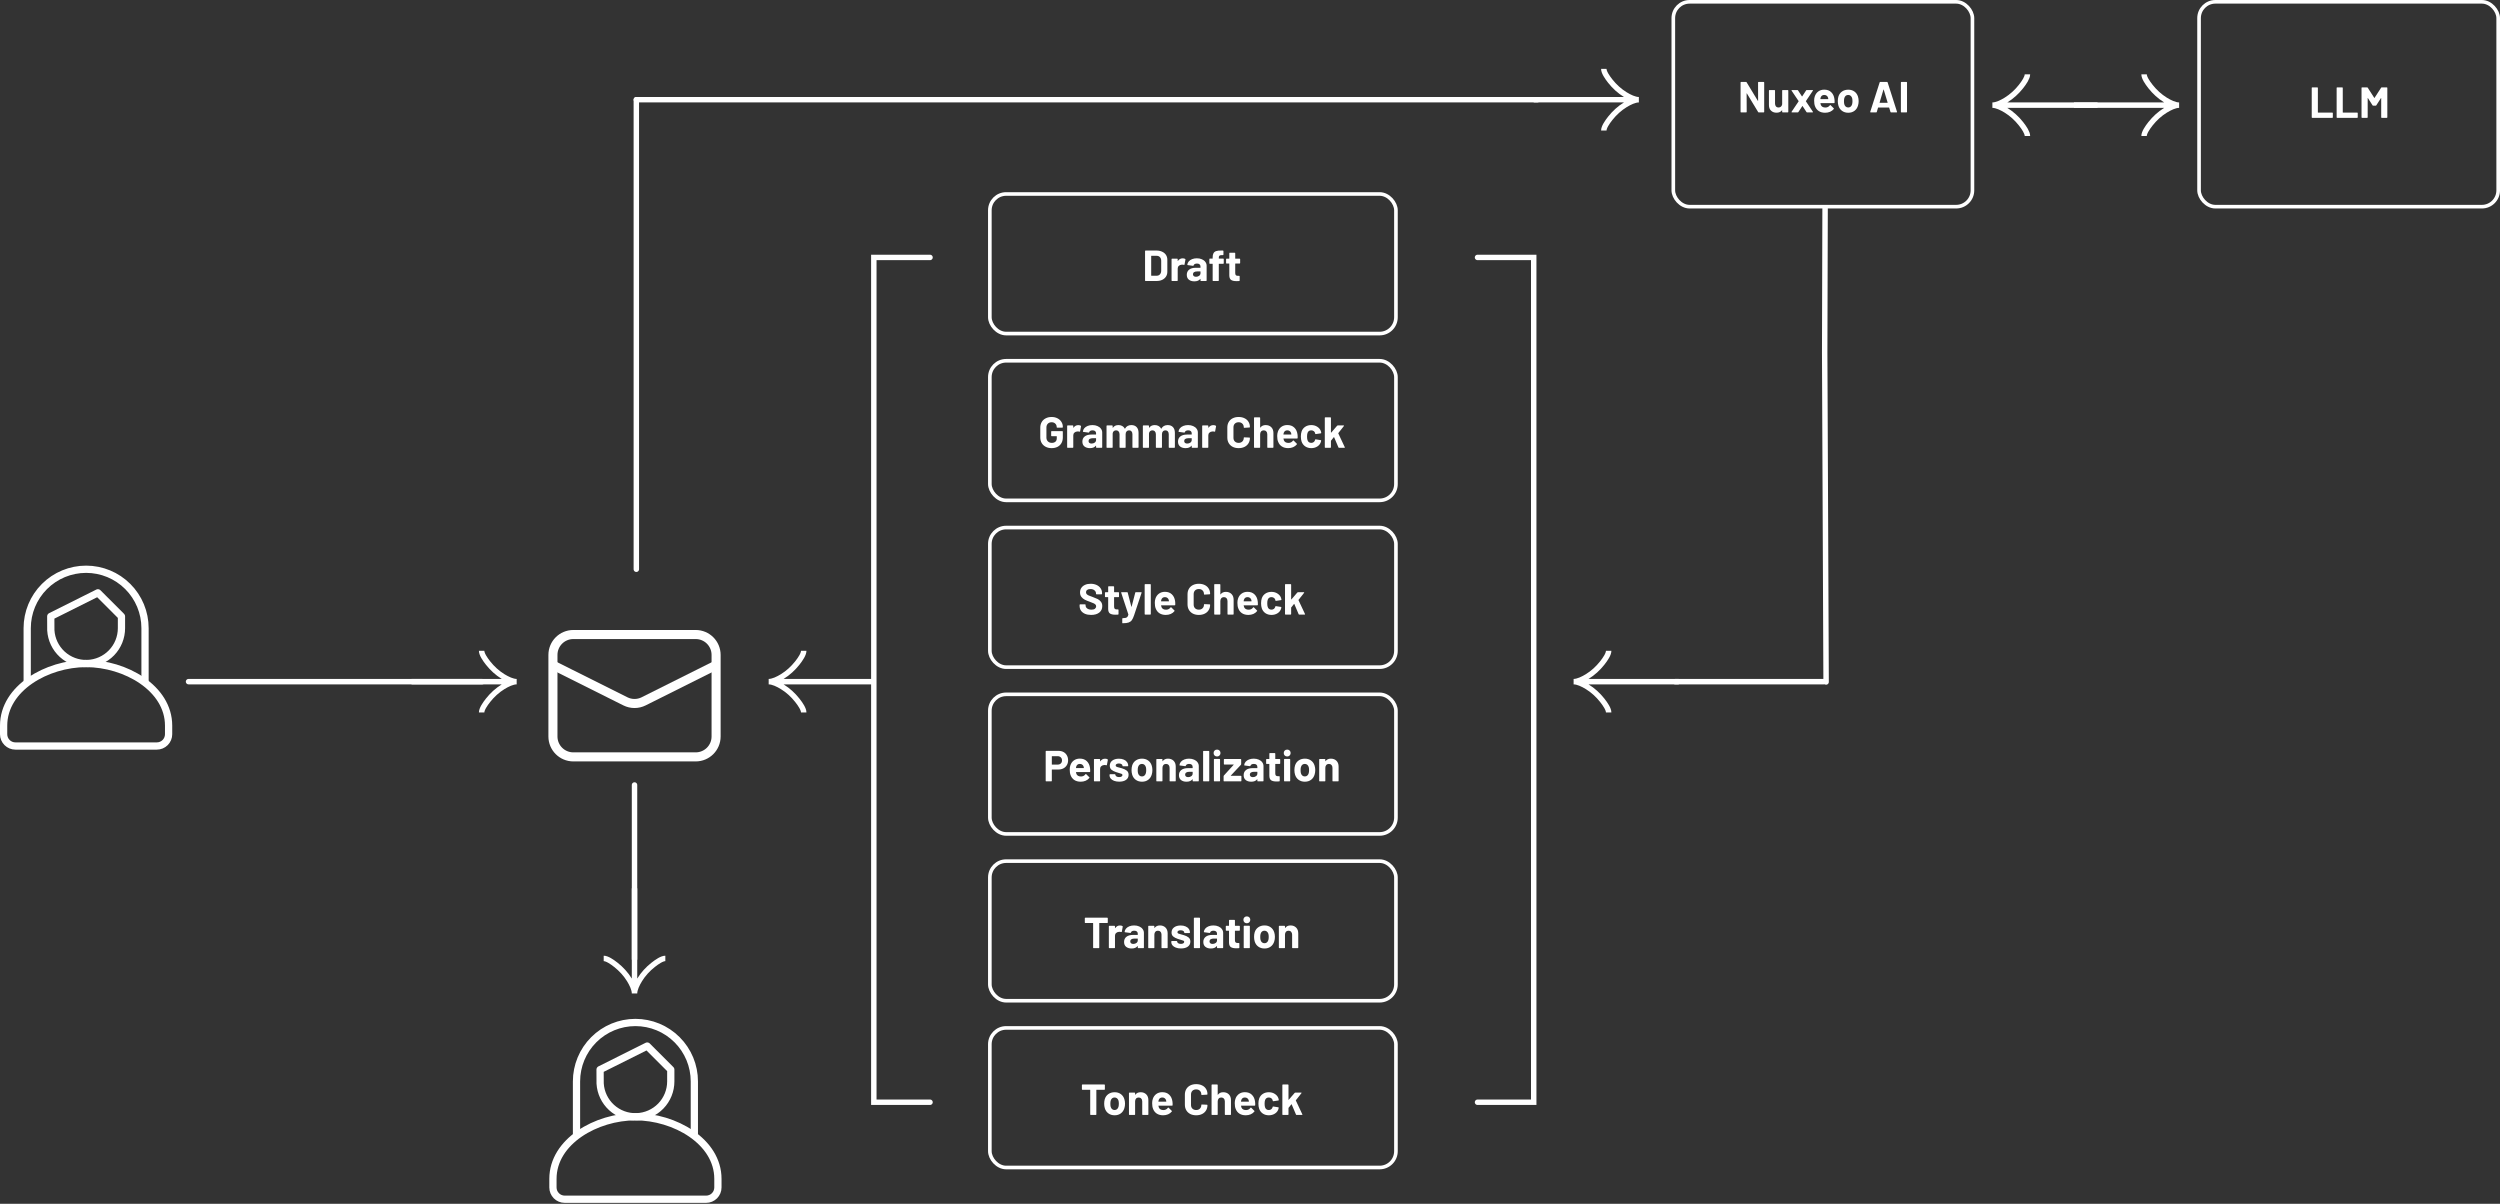 <svg width="1379" height="664" viewBox="0 0 1379 664" fill="none" xmlns="http://www.w3.org/2000/svg">
<rect x="0" y="0" width="1379" height="664" fill="#333333" stroke="none"/>
<path d="M104 376L182.207 376L266 376" stroke="white" stroke-width="3" stroke-linecap="round"/>
<path d="M265.667 359C265.667 360.802 267.438 363.493 269.231 365.751C271.537 368.666 274.292 371.208 277.45 373.149C279.819 374.604 282.69 376 285 376M285 376C282.69 376 279.816 377.396 277.45 378.851C274.292 380.794 271.537 383.337 269.231 386.246C267.438 388.507 265.667 391.203 265.667 393M285 376L227 376" stroke="white" stroke-width="3"/>
<path d="M1006.72 114.997L1006.5 194.458L1007.28 376.181" stroke="white" stroke-width="3" stroke-linecap="round"/>
<path d="M923.996 376H963.582H1006" stroke="white" stroke-width="3" stroke-linecap="round"/>
<path d="M887.337 392.997C887.337 391.195 885.566 388.504 883.773 386.246C881.467 383.331 878.712 380.789 875.554 378.848C873.185 377.393 870.314 375.997 868.004 375.997M868.004 375.997C870.314 375.997 873.188 374.601 875.554 373.146C878.712 371.203 881.467 368.66 883.773 365.751C885.566 363.49 887.337 360.794 887.337 358.997M868.004 375.997L926.004 375.997" stroke="white" stroke-width="3"/>
<path fill-rule="evenodd" clip-rule="evenodd" d="M54 327L67 340V346.5C67.005 351.576 65.03 356.454 61.496 360.097C57.962 363.74 53.146 365.861 48.072 366.01C42.998 366.159 38.067 364.324 34.325 360.895C30.583 357.465 28.325 352.711 28.032 347.644L28 340L54 327Z" stroke="white" stroke-width="4" stroke-linecap="round" stroke-linejoin="round"/>
<path d="M15 375.75V346.5C15 337.88 18.424 329.614 24.519 323.519C30.614 317.424 38.88 314 47.5 314C56.12 314 64.386 317.424 70.481 323.519C76.576 329.614 80 337.88 80 346.5V375.75" stroke="white" stroke-width="4" stroke-linejoin="round"/>
<path fill-rule="evenodd" clip-rule="evenodd" d="M93 405V400.268C93 379.553 69.041 366 47.5 366C25.959 366 2 379.553 2 400.268V405C2 406.724 2.685 408.377 3.904 409.596C5.123 410.815 6.776 411.5 8.5 411.5H86.5C88.224 411.5 89.877 410.815 91.096 409.596C92.315 408.377 93 406.724 93 405Z" stroke="white" stroke-width="4" stroke-linecap="round" stroke-linejoin="round"/>
<path fill-rule="evenodd" clip-rule="evenodd" d="M357 577L370 590V596.5C370.005 601.576 368.03 606.454 364.496 610.097C360.962 613.74 356.146 615.861 351.072 616.01C345.999 616.159 341.067 614.324 337.325 610.895C333.583 607.465 331.325 602.711 331.033 597.644L331 590L357 577Z" stroke="white" stroke-width="4" stroke-linecap="round" stroke-linejoin="round"/>
<path d="M318 625.75V596.5C318 587.88 321.424 579.614 327.519 573.519C333.614 567.424 341.88 564 350.5 564C359.12 564 367.386 567.424 373.481 573.519C379.576 579.614 383 587.88 383 596.5V625.75" stroke="white" stroke-width="4" stroke-linejoin="round"/>
<path fill-rule="evenodd" clip-rule="evenodd" d="M396 655V650.268C396 629.553 372.041 616 350.5 616C328.959 616 305 629.553 305 650.268V655C305 656.724 305.685 658.377 306.904 659.596C308.123 660.815 309.776 661.5 311.5 661.5H389.5C391.224 661.5 392.877 660.815 394.096 659.596C395.315 658.377 396 656.724 396 655Z" stroke="white" stroke-width="4" stroke-linecap="round" stroke-linejoin="round"/>
<path d="M513 142L482 142L482 366.966L482 608L513 608" stroke="white" stroke-width="3" stroke-linecap="round"/>
<path d="M815 608L846 608L846 383.034L846 142L815 142" stroke="white" stroke-width="3" stroke-linecap="round"/>
<rect x="923" y="1" width="165" height="113" rx="9" stroke="white" stroke-width="2"/>
<rect x="546" y="107" width="224" height="77" rx="9" stroke="white" stroke-width="2"/>
<rect x="546" y="383" width="224" height="77" rx="9" stroke="white" stroke-width="2"/>
<rect x="546" y="199" width="224" height="77" rx="9" stroke="white" stroke-width="2"/>
<rect x="546" y="475" width="224" height="77" rx="9" stroke="white" stroke-width="2"/>
<rect x="546" y="291" width="224" height="77" rx="9" stroke="white" stroke-width="2"/>
<rect x="546" y="567" width="224" height="77" rx="9" stroke="white" stroke-width="2"/>
<rect x="1213" y="1" width="165" height="113" rx="9" stroke="white" stroke-width="2"/>
<path d="M1182.67 41C1182.67 42.802 1184.44 45.493 1186.23 47.751C1188.54 50.666 1191.29 53.208 1194.45 55.149C1196.82 56.604 1199.69 58 1202 58M1202 58C1199.69 58 1196.82 59.396 1194.45 60.851C1191.29 62.794 1188.54 65.337 1186.23 68.246C1184.44 70.507 1182.67 73.203 1182.67 75M1202 58L1144 58" stroke="white" stroke-width="3"/>
<path d="M1118.33 75C1118.33 73.198 1116.56 70.507 1114.77 68.249C1112.46 65.334 1109.71 62.792 1106.55 60.851C1104.18 59.396 1101.31 58 1099 58M1099 58C1101.31 58 1104.18 56.604 1106.55 55.149C1109.71 53.206 1112.46 50.663 1114.77 47.754C1116.56 45.493 1118.33 42.797 1118.33 41M1099 58L1157 58" stroke="white" stroke-width="3"/>
<path d="M443.333 393C443.333 391.198 441.562 388.507 439.769 386.249C437.463 383.334 434.708 380.792 431.55 378.851C429.181 377.396 426.31 376 424 376M424 376C426.31 376 429.184 374.604 431.55 373.149C434.708 371.206 437.463 368.663 439.769 365.754C441.562 363.493 443.333 360.797 443.333 359M424 376L482 376" stroke="white" stroke-width="3"/>
<path d="M350 433L350 479.345L350 529" stroke="white" stroke-width="3" stroke-linecap="round"/>
<path d="M367 528.667C365.198 528.667 362.507 530.438 360.249 532.231C357.334 534.537 354.792 537.292 352.851 540.45C351.396 542.819 350 545.69 350 548M350 548C350 545.69 348.604 542.816 347.149 540.45C345.206 537.292 342.663 534.537 339.754 532.231C337.493 530.438 334.797 528.667 333 528.667M350 548L350 490" stroke="white" stroke-width="3"/>
<path d="M383.75 350H316.25C310.037 350 305 355.037 305 361.25V406.25C305 412.463 310.037 417.5 316.25 417.5H383.75C389.963 417.5 395 412.463 395 406.25V361.25C395 355.037 389.963 350 383.75 350Z" stroke="white" stroke-width="5"/>
<path d="M305 366.875L344.971 386.861C346.533 387.641 348.254 388.047 350 388.047C351.746 388.047 353.467 387.641 355.029 386.861L395 366.875" stroke="white" stroke-width="5"/>
<path d="M351 314L351 188.966L351 55" stroke="white" stroke-width="3" stroke-linecap="round"/>
<path d="M848 55L608.069 55L351 55" stroke="white" stroke-width="3" stroke-linecap="round"/>
<path d="M884.663 38C884.663 39.802 886.434 42.493 888.227 44.751C890.533 47.666 893.288 50.208 896.446 52.149C898.815 53.604 901.686 55 903.996 55M903.996 55C901.686 55 898.812 56.396 896.446 57.851C893.288 59.794 890.533 62.337 888.227 65.246C886.434 67.507 884.663 70.203 884.663 72M903.996 55L845.996 55" stroke="white" stroke-width="3"/>
<path d="M631.901 155C631.821 155 631.749 154.976 631.685 154.928C631.637 154.864 631.613 154.792 631.613 154.712V138.488C631.613 138.408 631.637 138.344 631.685 138.296C631.749 138.232 631.821 138.2 631.901 138.2H637.901C639.101 138.2 640.149 138.416 641.045 138.848C641.957 139.264 642.661 139.856 643.157 140.624C643.653 141.392 643.901 142.28 643.901 143.288V149.912C643.901 150.92 643.653 151.808 643.157 152.576C642.661 153.344 641.957 153.944 641.045 154.376C640.149 154.792 639.101 155 637.901 155H631.901ZM634.997 151.976C634.997 152.056 635.037 152.096 635.117 152.096H638.021C638.757 152.096 639.349 151.848 639.797 151.352C640.261 150.856 640.501 150.192 640.517 149.36V143.84C640.517 143.008 640.285 142.344 639.821 141.848C639.373 141.352 638.765 141.104 637.997 141.104H635.117C635.037 141.104 634.997 141.144 634.997 141.224V151.976Z" fill="white"/>
<path d="M652.377 142.496C652.953 142.496 653.409 142.608 653.745 142.832C653.873 142.896 653.921 143.016 653.889 143.192L653.385 145.928C653.369 146.12 653.257 146.176 653.049 146.096C652.809 146.016 652.529 145.976 652.209 145.976C652.081 145.976 651.905 145.992 651.681 146.024C651.105 146.072 650.617 146.288 650.217 146.672C649.817 147.04 649.617 147.536 649.617 148.16V154.712C649.617 154.792 649.585 154.864 649.521 154.928C649.473 154.976 649.409 155 649.329 155H646.521C646.441 155 646.369 154.976 646.305 154.928C646.257 154.864 646.233 154.792 646.233 154.712V142.952C646.233 142.872 646.257 142.808 646.305 142.76C646.369 142.696 646.441 142.664 646.521 142.664H649.329C649.409 142.664 649.473 142.696 649.521 142.76C649.585 142.808 649.617 142.872 649.617 142.952V143.864C649.617 143.912 649.633 143.944 649.665 143.96C649.697 143.976 649.721 143.968 649.737 143.936C650.393 142.976 651.273 142.496 652.377 142.496Z" fill="white"/>
<path d="M660.2 142.472C661.24 142.472 662.168 142.656 662.984 143.024C663.8 143.376 664.432 143.864 664.88 144.488C665.344 145.112 665.576 145.808 665.576 146.576V154.712C665.576 154.792 665.544 154.864 665.48 154.928C665.432 154.976 665.368 155 665.288 155H662.48C662.4 155 662.328 154.976 662.264 154.928C662.216 154.864 662.192 154.792 662.192 154.712V153.92C662.192 153.872 662.176 153.84 662.144 153.824C662.112 153.808 662.08 153.824 662.048 153.872C661.376 154.752 660.296 155.192 658.808 155.192C657.56 155.192 656.552 154.888 655.784 154.28C655.016 153.672 654.632 152.776 654.632 151.592C654.632 150.36 655.064 149.408 655.928 148.736C656.792 148.048 658.024 147.704 659.624 147.704H662.072C662.152 147.704 662.192 147.664 662.192 147.584V147.056C662.192 146.528 662.032 146.12 661.712 145.832C661.392 145.528 660.912 145.376 660.272 145.376C659.776 145.376 659.36 145.464 659.024 145.64C658.704 145.816 658.496 146.064 658.4 146.384C658.352 146.56 658.248 146.64 658.088 146.624L655.184 146.24C654.992 146.208 654.904 146.136 654.92 146.024C654.984 145.352 655.248 144.744 655.712 144.2C656.192 143.656 656.816 143.232 657.584 142.928C658.368 142.624 659.24 142.472 660.2 142.472ZM659.72 152.672C660.408 152.672 660.992 152.488 661.472 152.12C661.952 151.752 662.192 151.28 662.192 150.704V149.84C662.192 149.76 662.152 149.72 662.072 149.72H660.344C659.624 149.72 659.056 149.856 658.64 150.128C658.24 150.4 658.04 150.784 658.04 151.28C658.04 151.712 658.192 152.056 658.496 152.312C658.8 152.552 659.208 152.672 659.72 152.672Z" fill="white"/>
<path d="M674.734 142.64C674.814 142.64 674.878 142.672 674.926 142.736C674.99 142.784 675.022 142.848 675.022 142.928V145.208C675.022 145.288 674.99 145.36 674.926 145.424C674.878 145.472 674.814 145.496 674.734 145.496H672.406C672.326 145.496 672.286 145.536 672.286 145.616V154.712C672.286 154.792 672.254 154.864 672.19 154.928C672.142 154.976 672.078 155 671.998 155H669.19C669.11 155 669.038 154.976 668.974 154.928C668.926 154.864 668.902 154.792 668.902 154.712V145.616C668.902 145.536 668.862 145.496 668.782 145.496H667.366C667.286 145.496 667.214 145.472 667.15 145.424C667.102 145.36 667.078 145.288 667.078 145.208V142.928C667.078 142.848 667.102 142.784 667.15 142.736C667.214 142.672 667.286 142.64 667.366 142.64H668.782C668.862 142.64 668.902 142.6 668.902 142.52V141.992C668.902 141 669.054 140.232 669.358 139.688C669.662 139.128 670.15 138.736 670.822 138.512C671.51 138.272 672.454 138.168 673.654 138.2H674.566C674.646 138.2 674.71 138.232 674.758 138.296C674.822 138.344 674.854 138.408 674.854 138.488V140.432C674.854 140.512 674.822 140.584 674.758 140.648C674.71 140.696 674.646 140.72 674.566 140.72H673.774C673.214 140.736 672.822 140.856 672.598 141.08C672.39 141.288 672.286 141.68 672.286 142.256V142.52C672.286 142.6 672.326 142.64 672.406 142.64H674.734Z" fill="white"/>
<path d="M684.063 145.088C684.063 145.168 684.031 145.24 683.967 145.304C683.919 145.352 683.855 145.376 683.775 145.376H681.471C681.391 145.376 681.351 145.416 681.351 145.496V150.584C681.351 151.112 681.455 151.504 681.663 151.76C681.887 152.016 682.239 152.144 682.719 152.144H683.511C683.591 152.144 683.655 152.176 683.703 152.24C683.767 152.288 683.799 152.352 683.799 152.432V154.712C683.799 154.888 683.703 154.992 683.511 155.024C682.839 155.056 682.359 155.072 682.071 155.072C680.743 155.072 679.751 154.856 679.095 154.424C678.439 153.976 678.103 153.144 678.087 151.928V145.496C678.087 145.416 678.047 145.376 677.967 145.376H676.599C676.519 145.376 676.447 145.352 676.383 145.304C676.335 145.24 676.311 145.168 676.311 145.088V142.952C676.311 142.872 676.335 142.808 676.383 142.76C676.447 142.696 676.519 142.664 676.599 142.664H677.967C678.047 142.664 678.087 142.624 678.087 142.544V139.688C678.087 139.608 678.111 139.544 678.159 139.496C678.223 139.432 678.295 139.4 678.375 139.4H681.063C681.143 139.4 681.207 139.432 681.255 139.496C681.319 139.544 681.351 139.608 681.351 139.688V142.544C681.351 142.624 681.391 142.664 681.471 142.664H683.775C683.855 142.664 683.919 142.696 683.967 142.76C684.031 142.808 684.063 142.872 684.063 142.952V145.088Z" fill="white"/>
<path d="M580.06 247.192C578.828 247.192 577.74 246.944 576.796 246.448C575.852 245.952 575.116 245.264 574.588 244.384C574.076 243.488 573.82 242.456 573.82 241.288V235.912C573.82 234.744 574.076 233.712 574.588 232.816C575.116 231.92 575.852 231.232 576.796 230.752C577.74 230.256 578.828 230.008 580.06 230.008C581.276 230.008 582.348 230.248 583.276 230.728C584.22 231.208 584.948 231.864 585.46 232.696C585.988 233.512 586.252 234.424 586.252 235.432V235.6C586.252 235.68 586.22 235.752 586.156 235.816C586.108 235.864 586.044 235.888 585.964 235.888H583.156C583.076 235.888 583.004 235.864 582.94 235.816C582.892 235.752 582.868 235.68 582.868 235.6V235.528C582.868 234.792 582.612 234.176 582.1 233.68C581.588 233.168 580.908 232.912 580.06 232.912C579.196 232.912 578.5 233.184 577.972 233.728C577.46 234.256 577.204 234.952 577.204 235.816V241.384C577.204 242.248 577.484 242.952 578.044 243.496C578.604 244.024 579.316 244.288 580.18 244.288C581.012 244.288 581.676 244.072 582.172 243.64C582.668 243.192 582.916 242.576 582.916 241.792V240.712C582.916 240.632 582.876 240.592 582.796 240.592H580.108C580.028 240.592 579.956 240.568 579.892 240.52C579.844 240.456 579.82 240.384 579.82 240.304V238.096C579.82 238.016 579.844 237.952 579.892 237.904C579.956 237.84 580.028 237.808 580.108 237.808H585.964C586.044 237.808 586.108 237.84 586.156 237.904C586.22 237.952 586.252 238.016 586.252 238.096V241.264C586.252 242.48 585.996 243.536 585.484 244.432C584.972 245.328 584.244 246.016 583.3 246.496C582.372 246.96 581.292 247.192 580.06 247.192Z" fill="white"/>
<path d="M594.78 234.496C595.356 234.496 595.812 234.608 596.148 234.832C596.276 234.896 596.324 235.016 596.292 235.192L595.788 237.928C595.772 238.12 595.66 238.176 595.452 238.096C595.212 238.016 594.932 237.976 594.612 237.976C594.484 237.976 594.308 237.992 594.084 238.024C593.508 238.072 593.02 238.288 592.62 238.672C592.22 239.04 592.02 239.536 592.02 240.16V246.712C592.02 246.792 591.988 246.864 591.924 246.928C591.876 246.976 591.812 247 591.732 247H588.924C588.844 247 588.772 246.976 588.708 246.928C588.66 246.864 588.636 246.792 588.636 246.712V234.952C588.636 234.872 588.66 234.808 588.708 234.76C588.772 234.696 588.844 234.664 588.924 234.664H591.732C591.812 234.664 591.876 234.696 591.924 234.76C591.988 234.808 592.02 234.872 592.02 234.952V235.864C592.02 235.912 592.036 235.944 592.068 235.96C592.1 235.976 592.124 235.968 592.14 235.936C592.796 234.976 593.676 234.496 594.78 234.496Z" fill="white"/>
<path d="M602.602 234.472C603.642 234.472 604.571 234.656 605.387 235.024C606.203 235.376 606.835 235.864 607.283 236.488C607.747 237.112 607.979 237.808 607.979 238.576V246.712C607.979 246.792 607.946 246.864 607.882 246.928C607.834 246.976 607.77 247 607.69 247H604.882C604.802 247 604.73 246.976 604.667 246.928C604.618 246.864 604.594 246.792 604.594 246.712V245.92C604.594 245.872 604.579 245.84 604.547 245.824C604.515 245.808 604.483 245.824 604.451 245.872C603.779 246.752 602.699 247.192 601.211 247.192C599.963 247.192 598.955 246.888 598.187 246.28C597.419 245.672 597.035 244.776 597.035 243.592C597.035 242.36 597.466 241.408 598.33 240.736C599.194 240.048 600.427 239.704 602.027 239.704H604.475C604.555 239.704 604.594 239.664 604.594 239.584V239.056C604.594 238.528 604.434 238.12 604.115 237.832C603.794 237.528 603.314 237.376 602.674 237.376C602.178 237.376 601.763 237.464 601.427 237.64C601.107 237.816 600.898 238.064 600.802 238.384C600.754 238.56 600.65 238.64 600.49 238.624L597.587 238.24C597.395 238.208 597.307 238.136 597.323 238.024C597.387 237.352 597.651 236.744 598.115 236.2C598.595 235.656 599.218 235.232 599.986 234.928C600.77 234.624 601.642 234.472 602.602 234.472ZM602.122 244.672C602.81 244.672 603.395 244.488 603.875 244.12C604.355 243.752 604.594 243.28 604.594 242.704V241.84C604.594 241.76 604.555 241.72 604.475 241.72H602.747C602.026 241.72 601.458 241.856 601.042 242.128C600.642 242.4 600.443 242.784 600.443 243.28C600.443 243.712 600.595 244.056 600.899 244.312C601.203 244.552 601.61 244.672 602.122 244.672Z" fill="white"/>
<path d="M624.042 234.472C625.29 234.472 626.266 234.848 626.97 235.6C627.674 236.352 628.026 237.408 628.026 238.768V246.712C628.026 246.792 627.994 246.864 627.93 246.928C627.882 246.976 627.818 247 627.738 247H624.93C624.85 247 624.778 246.976 624.714 246.928C624.666 246.864 624.642 246.792 624.642 246.712V239.512C624.642 238.856 624.474 238.336 624.138 237.952C623.802 237.568 623.354 237.376 622.794 237.376C622.234 237.376 621.778 237.568 621.426 237.952C621.074 238.336 620.898 238.848 620.898 239.488V246.712C620.898 246.792 620.866 246.864 620.802 246.928C620.754 246.976 620.69 247 620.61 247H617.826C617.746 247 617.674 246.976 617.61 246.928C617.562 246.864 617.538 246.792 617.538 246.712V239.512C617.538 238.872 617.362 238.36 617.01 237.976C616.658 237.576 616.202 237.376 615.642 237.376C615.13 237.376 614.698 237.528 614.346 237.832C614.01 238.136 613.81 238.56 613.746 239.104V246.712C613.746 246.792 613.714 246.864 613.65 246.928C613.602 246.976 613.538 247 613.458 247H610.65C610.57 247 610.498 246.976 610.434 246.928C610.386 246.864 610.362 246.792 610.362 246.712V234.952C610.362 234.872 610.386 234.808 610.434 234.76C610.498 234.696 610.57 234.664 610.65 234.664H613.458C613.538 234.664 613.602 234.696 613.65 234.76C613.714 234.808 613.746 234.872 613.746 234.952V235.888C613.746 235.936 613.762 235.968 613.794 235.984C613.826 236 613.858 235.984 613.89 235.936C614.546 234.96 615.562 234.472 616.938 234.472C617.738 234.472 618.434 234.64 619.026 234.976C619.634 235.312 620.098 235.792 620.418 236.416C620.466 236.512 620.522 236.512 620.586 236.416C620.938 235.76 621.41 235.272 622.002 234.952C622.61 234.632 623.29 234.472 624.042 234.472Z" fill="white"/>
<path d="M644.081 234.472C645.329 234.472 646.305 234.848 647.009 235.6C647.713 236.352 648.065 237.408 648.065 238.768V246.712C648.065 246.792 648.033 246.864 647.969 246.928C647.921 246.976 647.857 247 647.777 247H644.969C644.889 247 644.817 246.976 644.753 246.928C644.705 246.864 644.681 246.792 644.681 246.712V239.512C644.681 238.856 644.513 238.336 644.177 237.952C643.841 237.568 643.393 237.376 642.833 237.376C642.273 237.376 641.817 237.568 641.465 237.952C641.113 238.336 640.937 238.848 640.937 239.488V246.712C640.937 246.792 640.905 246.864 640.841 246.928C640.793 246.976 640.729 247 640.649 247H637.865C637.785 247 637.713 246.976 637.649 246.928C637.601 246.864 637.577 246.792 637.577 246.712V239.512C637.577 238.872 637.401 238.36 637.049 237.976C636.697 237.576 636.241 237.376 635.681 237.376C635.169 237.376 634.737 237.528 634.385 237.832C634.049 238.136 633.849 238.56 633.785 239.104V246.712C633.785 246.792 633.753 246.864 633.689 246.928C633.641 246.976 633.577 247 633.497 247H630.689C630.609 247 630.537 246.976 630.473 246.928C630.425 246.864 630.401 246.792 630.401 246.712V234.952C630.401 234.872 630.425 234.808 630.473 234.76C630.537 234.696 630.609 234.664 630.689 234.664H633.497C633.577 234.664 633.641 234.696 633.689 234.76C633.753 234.808 633.785 234.872 633.785 234.952V235.888C633.785 235.936 633.801 235.968 633.833 235.984C633.865 236 633.897 235.984 633.929 235.936C634.585 234.96 635.601 234.472 636.977 234.472C637.777 234.472 638.473 234.64 639.065 234.976C639.673 235.312 640.137 235.792 640.457 236.416C640.505 236.512 640.561 236.512 640.625 236.416C640.977 235.76 641.449 235.272 642.041 234.952C642.649 234.632 643.329 234.472 644.081 234.472Z" fill="white"/>
<path d="M655.36 234.472C656.4 234.472 657.328 234.656 658.144 235.024C658.96 235.376 659.592 235.864 660.04 236.488C660.504 237.112 660.736 237.808 660.736 238.576V246.712C660.736 246.792 660.704 246.864 660.64 246.928C660.592 246.976 660.528 247 660.448 247H657.64C657.56 247 657.488 246.976 657.424 246.928C657.376 246.864 657.352 246.792 657.352 246.712V245.92C657.352 245.872 657.336 245.84 657.304 245.824C657.272 245.808 657.24 245.824 657.208 245.872C656.536 246.752 655.456 247.192 653.968 247.192C652.72 247.192 651.712 246.888 650.944 246.28C650.176 245.672 649.792 244.776 649.792 243.592C649.792 242.36 650.224 241.408 651.088 240.736C651.952 240.048 653.184 239.704 654.784 239.704H657.232C657.312 239.704 657.352 239.664 657.352 239.584V239.056C657.352 238.528 657.192 238.12 656.872 237.832C656.552 237.528 656.072 237.376 655.432 237.376C654.936 237.376 654.52 237.464 654.184 237.64C653.864 237.816 653.656 238.064 653.56 238.384C653.512 238.56 653.408 238.64 653.248 238.624L650.344 238.24C650.152 238.208 650.064 238.136 650.08 238.024C650.144 237.352 650.408 236.744 650.872 236.2C651.352 235.656 651.976 235.232 652.744 234.928C653.528 234.624 654.4 234.472 655.36 234.472ZM654.88 244.672C655.568 244.672 656.152 244.488 656.632 244.12C657.112 243.752 657.352 243.28 657.352 242.704V241.84C657.352 241.76 657.312 241.72 657.232 241.72H655.504C654.784 241.72 654.216 241.856 653.8 242.128C653.4 242.4 653.2 242.784 653.2 243.28C653.2 243.712 653.352 244.056 653.656 244.312C653.96 244.552 654.368 244.672 654.88 244.672Z" fill="white"/>
<path d="M669.264 234.496C669.84 234.496 670.296 234.608 670.632 234.832C670.76 234.896 670.808 235.016 670.776 235.192L670.272 237.928C670.256 238.12 670.144 238.176 669.936 238.096C669.696 238.016 669.416 237.976 669.096 237.976C668.968 237.976 668.792 237.992 668.568 238.024C667.992 238.072 667.504 238.288 667.104 238.672C666.704 239.04 666.504 239.536 666.504 240.16V246.712C666.504 246.792 666.472 246.864 666.408 246.928C666.36 246.976 666.296 247 666.216 247H663.408C663.328 247 663.256 246.976 663.192 246.928C663.144 246.864 663.12 246.792 663.12 246.712V234.952C663.12 234.872 663.144 234.808 663.192 234.76C663.256 234.696 663.328 234.664 663.408 234.664H666.216C666.296 234.664 666.36 234.696 666.408 234.76C666.472 234.808 666.504 234.872 666.504 234.952V235.864C666.504 235.912 666.52 235.944 666.552 235.96C666.584 235.976 666.608 235.968 666.624 235.936C667.28 234.976 668.16 234.496 669.264 234.496Z" fill="white"/>
<path d="M683.232 247.192C681.984 247.192 680.888 246.952 679.944 246.472C679 245.976 678.272 245.288 677.76 244.408C677.248 243.528 676.992 242.512 676.992 241.36V235.816C676.992 234.664 677.248 233.648 677.76 232.768C678.272 231.888 679 231.208 679.944 230.728C680.888 230.248 681.984 230.008 683.232 230.008C684.464 230.008 685.544 230.24 686.472 230.704C687.416 231.152 688.144 231.8 688.656 232.648C689.184 233.48 689.448 234.448 689.448 235.552C689.448 235.696 689.352 235.784 689.16 235.816L686.352 235.984H686.304C686.144 235.984 686.064 235.896 686.064 235.72C686.064 234.872 685.8 234.192 685.272 233.68C684.76 233.168 684.08 232.912 683.232 232.912C682.368 232.912 681.672 233.168 681.144 233.68C680.632 234.192 680.376 234.872 680.376 235.72V241.504C680.376 242.336 680.632 243.008 681.144 243.52C681.672 244.032 682.368 244.288 683.232 244.288C684.08 244.288 684.76 244.032 685.272 243.52C685.8 243.008 686.064 242.336 686.064 241.504C686.064 241.328 686.16 241.24 686.352 241.24L689.16 241.36C689.24 241.36 689.304 241.384 689.352 241.432C689.416 241.48 689.448 241.536 689.448 241.6C689.448 242.704 689.184 243.68 688.656 244.528C688.144 245.376 687.416 246.032 686.472 246.496C685.544 246.96 684.464 247.192 683.232 247.192Z" fill="white"/>
<path d="M698.146 234.472C699.426 234.472 700.458 234.864 701.242 235.648C702.026 236.432 702.418 237.496 702.418 238.84V246.712C702.418 246.792 702.386 246.864 702.322 246.928C702.274 246.976 702.21 247 702.13 247H699.322C699.242 247 699.17 246.976 699.106 246.928C699.058 246.864 699.034 246.792 699.034 246.712V239.536C699.034 238.896 698.85 238.376 698.482 237.976C698.13 237.576 697.658 237.376 697.066 237.376C696.474 237.376 695.994 237.576 695.626 237.976C695.274 238.376 695.098 238.896 695.098 239.536V246.712C695.098 246.792 695.066 246.864 695.002 246.928C694.954 246.976 694.89 247 694.81 247H692.002C691.922 247 691.85 246.976 691.786 246.928C691.738 246.864 691.714 246.792 691.714 246.712V230.488C691.714 230.408 691.738 230.344 691.786 230.296C691.85 230.232 691.922 230.2 692.002 230.2H694.81C694.89 230.2 694.954 230.232 695.002 230.296C695.066 230.344 695.098 230.408 695.098 230.488V235.792C695.098 235.84 695.114 235.872 695.146 235.888C695.178 235.904 695.202 235.896 695.218 235.864C695.874 234.936 696.85 234.472 698.146 234.472Z" fill="white"/>
<path d="M715.688 239.56C715.784 240.168 715.816 240.848 715.784 241.6C715.768 241.792 715.664 241.888 715.472 241.888H708.056C707.96 241.888 707.928 241.928 707.96 242.008C708.008 242.328 708.096 242.648 708.224 242.968C708.64 243.864 709.488 244.312 710.768 244.312C711.792 244.296 712.6 243.88 713.192 243.064C713.256 242.968 713.328 242.92 713.408 242.92C713.456 242.92 713.512 242.952 713.576 243.016L715.304 244.72C715.384 244.8 715.424 244.872 715.424 244.936C715.424 244.968 715.392 245.032 715.328 245.128C714.8 245.784 714.12 246.296 713.288 246.664C712.456 247.016 711.544 247.192 710.552 247.192C709.176 247.192 708.008 246.88 707.048 246.256C706.104 245.632 705.424 244.76 705.008 243.64C704.672 242.84 704.504 241.792 704.504 240.496C704.504 239.616 704.624 238.84 704.864 238.168C705.232 237.032 705.872 236.128 706.784 235.456C707.712 234.784 708.808 234.448 710.072 234.448C711.672 234.448 712.952 234.912 713.912 235.84C714.888 236.768 715.48 238.008 715.688 239.56ZM710.096 237.376C709.088 237.376 708.424 237.848 708.104 238.792C708.04 239 707.984 239.256 707.936 239.56C707.936 239.64 707.976 239.68 708.056 239.68H712.208C712.304 239.68 712.336 239.64 712.304 239.56C712.224 239.096 712.184 238.872 712.184 238.888C712.04 238.408 711.784 238.04 711.416 237.784C711.064 237.512 710.624 237.376 710.096 237.376Z" fill="white"/>
<path d="M723.294 247.192C722.014 247.192 720.902 246.872 719.958 246.232C719.03 245.592 718.366 244.712 717.966 243.592C717.694 242.792 717.558 241.848 717.558 240.76C717.558 239.688 717.694 238.76 717.966 237.976C718.35 236.888 719.014 236.032 719.958 235.408C720.902 234.784 722.014 234.472 723.294 234.472C724.574 234.472 725.694 234.792 726.654 235.432C727.63 236.072 728.278 236.88 728.598 237.856C728.726 238.24 728.79 238.528 728.79 238.72V238.768C728.79 238.912 728.71 239 728.55 239.032L725.79 239.44H725.742C725.598 239.44 725.502 239.36 725.454 239.2L725.382 238.816C725.27 238.4 725.022 238.056 724.638 237.784C724.254 237.512 723.798 237.376 723.27 237.376C722.758 237.376 722.326 237.504 721.974 237.76C721.622 238.016 721.374 238.368 721.23 238.816C721.054 239.296 720.966 239.952 720.966 240.784C720.966 241.616 721.046 242.272 721.206 242.752C721.35 243.232 721.598 243.608 721.95 243.88C722.318 244.152 722.758 244.288 723.27 244.288C723.766 244.288 724.198 244.16 724.566 243.904C724.95 243.632 725.214 243.264 725.358 242.8C725.374 242.768 725.382 242.72 725.382 242.656C725.398 242.64 725.406 242.616 725.406 242.584C725.422 242.392 725.534 242.312 725.742 242.344L728.502 242.776C728.662 242.808 728.742 242.896 728.742 243.04C728.742 243.168 728.694 243.408 728.598 243.76C728.262 244.832 727.606 245.672 726.63 246.28C725.67 246.888 724.558 247.192 723.294 247.192Z" fill="white"/>
<path d="M731.049 247C730.969 247 730.897 246.976 730.833 246.928C730.785 246.864 730.761 246.792 730.761 246.712V230.488C730.761 230.408 730.785 230.344 730.833 230.296C730.897 230.232 730.969 230.2 731.049 230.2H733.857C733.937 230.2 734.001 230.232 734.049 230.296C734.113 230.344 734.145 230.408 734.145 230.488V238.576C734.145 238.624 734.161 238.656 734.193 238.672C734.225 238.672 734.257 238.656 734.289 238.624L737.553 234.832C737.665 234.72 737.785 234.664 737.913 234.664H741.105C741.265 234.664 741.345 234.72 741.345 234.832C741.345 234.88 741.321 234.944 741.273 235.024L738.225 238.888C738.193 238.952 738.185 239.008 738.201 239.056L741.777 246.664C741.809 246.728 741.825 246.776 741.825 246.808C741.825 246.936 741.737 247 741.561 247H738.609C738.449 247 738.337 246.928 738.273 246.784L735.897 241.168C735.881 241.136 735.849 241.12 735.801 241.12C735.769 241.104 735.745 241.112 735.729 241.144L734.193 243.064C734.161 243.128 734.145 243.176 734.145 243.208V246.712C734.145 246.792 734.113 246.864 734.049 246.928C734.001 246.976 733.937 247 733.857 247H731.049Z" fill="white"/>
<path d="M601.866 339.192C600.586 339.192 599.466 338.992 598.506 338.592C597.546 338.176 596.802 337.592 596.274 336.84C595.762 336.072 595.506 335.184 595.506 334.176V333.648C595.506 333.568 595.53 333.504 595.578 333.456C595.642 333.392 595.714 333.36 595.794 333.36H598.53C598.61 333.36 598.674 333.392 598.722 333.456C598.786 333.504 598.818 333.568 598.818 333.648V334.008C598.818 334.648 599.114 335.192 599.706 335.64C600.298 336.072 601.098 336.288 602.106 336.288C602.954 336.288 603.586 336.112 604.002 335.76C604.418 335.392 604.626 334.944 604.626 334.416C604.626 334.032 604.498 333.712 604.242 333.456C603.986 333.184 603.634 332.952 603.186 332.76C602.754 332.552 602.058 332.272 601.098 331.92C600.026 331.552 599.114 331.176 598.362 330.792C597.626 330.408 597.002 329.888 596.49 329.232C595.994 328.56 595.746 327.736 595.746 326.76C595.746 325.8 595.994 324.96 596.49 324.24C596.986 323.52 597.674 322.968 598.554 322.584C599.434 322.2 600.45 322.008 601.602 322.008C602.818 322.008 603.898 322.224 604.842 322.656C605.802 323.088 606.546 323.696 607.074 324.48C607.618 325.248 607.89 326.144 607.89 327.168V327.528C607.89 327.608 607.858 327.68 607.794 327.744C607.746 327.792 607.682 327.816 607.602 327.816H604.842C604.762 327.816 604.69 327.792 604.626 327.744C604.578 327.68 604.554 327.608 604.554 327.528V327.336C604.554 326.664 604.274 326.096 603.714 325.632C603.17 325.152 602.418 324.912 601.458 324.912C600.706 324.912 600.114 325.072 599.682 325.392C599.266 325.712 599.058 326.152 599.058 326.712C599.058 327.112 599.178 327.448 599.418 327.72C599.674 327.992 600.042 328.24 600.522 328.464C601.018 328.672 601.778 328.96 602.802 329.328C603.938 329.744 604.826 330.112 605.466 330.432C606.122 330.752 606.706 331.232 607.218 331.872C607.746 332.496 608.01 333.312 608.01 334.32C608.01 335.824 607.458 337.016 606.354 337.896C605.25 338.76 603.754 339.192 601.866 339.192Z" fill="white"/>
<path d="M617.243 329.088C617.243 329.168 617.211 329.24 617.147 329.304C617.099 329.352 617.035 329.376 616.955 329.376H614.651C614.571 329.376 614.531 329.416 614.531 329.496V334.584C614.531 335.112 614.635 335.504 614.843 335.76C615.067 336.016 615.419 336.144 615.899 336.144H616.691C616.771 336.144 616.835 336.176 616.883 336.24C616.947 336.288 616.979 336.352 616.979 336.432V338.712C616.979 338.888 616.883 338.992 616.691 339.024C616.019 339.056 615.539 339.072 615.251 339.072C613.923 339.072 612.931 338.856 612.275 338.424C611.619 337.976 611.283 337.144 611.267 335.928V329.496C611.267 329.416 611.227 329.376 611.147 329.376H609.779C609.699 329.376 609.627 329.352 609.563 329.304C609.515 329.24 609.491 329.168 609.491 329.088V326.952C609.491 326.872 609.515 326.808 609.563 326.76C609.627 326.696 609.699 326.664 609.779 326.664H611.147C611.227 326.664 611.267 326.624 611.267 326.544V323.688C611.267 323.608 611.291 323.544 611.339 323.496C611.403 323.432 611.475 323.4 611.555 323.4H614.243C614.323 323.4 614.387 323.432 614.435 323.496C614.499 323.544 614.531 323.608 614.531 323.688V326.544C614.531 326.624 614.571 326.664 614.651 326.664H616.955C617.035 326.664 617.099 326.696 617.147 326.76C617.211 326.808 617.243 326.872 617.243 326.952V329.088Z" fill="white"/>
<path d="M619.208 343.776C619.16 343.776 619.12 343.744 619.088 343.68C619.056 343.632 619.04 343.568 619.04 343.488V341.28C619.04 341.2 619.064 341.128 619.112 341.064C619.176 341.016 619.248 340.992 619.328 340.992C620 340.976 620.528 340.92 620.912 340.824C621.312 340.728 621.624 340.544 621.848 340.272C622.088 340 622.272 339.6 622.4 339.072C622.416 339.04 622.416 338.992 622.4 338.928L618.464 326.976C618.448 326.944 618.44 326.904 618.44 326.856C618.44 326.712 618.528 326.64 618.704 326.64H621.704C621.88 326.64 621.992 326.72 622.04 326.88L624.056 334.656C624.072 334.704 624.096 334.728 624.128 334.728C624.16 334.728 624.184 334.704 624.2 334.656L626.216 326.88C626.264 326.72 626.376 326.64 626.552 326.64H629.48C629.576 326.64 629.64 326.672 629.672 326.736C629.72 326.784 629.728 326.864 629.696 326.976L625.544 339.456C625.144 340.624 624.736 341.496 624.32 342.072C623.904 342.664 623.32 343.096 622.568 343.368C621.816 343.64 620.752 343.776 619.376 343.776H619.208Z" fill="white"/>
<path d="M631.685 339C631.605 339 631.533 338.976 631.469 338.928C631.421 338.864 631.397 338.792 631.397 338.712V322.488C631.397 322.408 631.421 322.344 631.469 322.296C631.533 322.232 631.605 322.2 631.685 322.2H634.493C634.573 322.2 634.637 322.232 634.685 322.296C634.749 322.344 634.781 322.408 634.781 322.488V338.712C634.781 338.792 634.749 338.864 634.685 338.928C634.637 338.976 634.573 339 634.493 339H631.685Z" fill="white"/>
<path d="M648.177 331.56C648.273 332.168 648.305 332.848 648.273 333.6C648.257 333.792 648.153 333.888 647.961 333.888H640.545C640.449 333.888 640.417 333.928 640.449 334.008C640.497 334.328 640.585 334.648 640.713 334.968C641.129 335.864 641.977 336.312 643.257 336.312C644.281 336.296 645.089 335.88 645.681 335.064C645.745 334.968 645.817 334.92 645.897 334.92C645.945 334.92 646.001 334.952 646.065 335.016L647.793 336.72C647.873 336.8 647.913 336.872 647.913 336.936C647.913 336.968 647.881 337.032 647.817 337.128C647.289 337.784 646.609 338.296 645.777 338.664C644.945 339.016 644.033 339.192 643.041 339.192C641.665 339.192 640.497 338.88 639.537 338.256C638.593 337.632 637.913 336.76 637.497 335.64C637.161 334.84 636.993 333.792 636.993 332.496C636.993 331.616 637.113 330.84 637.353 330.168C637.721 329.032 638.361 328.128 639.273 327.456C640.201 326.784 641.297 326.448 642.561 326.448C644.161 326.448 645.441 326.912 646.401 327.84C647.377 328.768 647.969 330.008 648.177 331.56ZM642.585 329.376C641.577 329.376 640.913 329.848 640.593 330.792C640.529 331 640.473 331.256 640.425 331.56C640.425 331.64 640.465 331.68 640.545 331.68H644.697C644.793 331.68 644.825 331.64 644.793 331.56C644.713 331.096 644.673 330.872 644.673 330.888C644.529 330.408 644.273 330.04 643.905 329.784C643.553 329.512 643.113 329.376 642.585 329.376Z" fill="white"/>
<path d="M661.283 339.192C660.035 339.192 658.939 338.952 657.995 338.472C657.051 337.976 656.323 337.288 655.811 336.408C655.299 335.528 655.043 334.512 655.043 333.36V327.816C655.043 326.664 655.299 325.648 655.811 324.768C656.323 323.888 657.051 323.208 657.995 322.728C658.939 322.248 660.035 322.008 661.283 322.008C662.515 322.008 663.595 322.24 664.523 322.704C665.467 323.152 666.195 323.8 666.707 324.648C667.235 325.48 667.499 326.448 667.499 327.552C667.499 327.696 667.403 327.784 667.211 327.816L664.403 327.984H664.355C664.195 327.984 664.115 327.896 664.115 327.72C664.115 326.872 663.851 326.192 663.323 325.68C662.811 325.168 662.131 324.912 661.283 324.912C660.419 324.912 659.723 325.168 659.195 325.68C658.683 326.192 658.427 326.872 658.427 327.72V333.504C658.427 334.336 658.683 335.008 659.195 335.52C659.723 336.032 660.419 336.288 661.283 336.288C662.131 336.288 662.811 336.032 663.323 335.52C663.851 335.008 664.115 334.336 664.115 333.504C664.115 333.328 664.211 333.24 664.403 333.24L667.211 333.36C667.291 333.36 667.355 333.384 667.403 333.432C667.467 333.48 667.499 333.536 667.499 333.6C667.499 334.704 667.235 335.68 666.707 336.528C666.195 337.376 665.467 338.032 664.523 338.496C663.595 338.96 662.515 339.192 661.283 339.192Z" fill="white"/>
<path d="M676.197 326.472C677.477 326.472 678.509 326.864 679.293 327.648C680.077 328.432 680.469 329.496 680.469 330.84V338.712C680.469 338.792 680.437 338.864 680.373 338.928C680.325 338.976 680.261 339 680.181 339H677.373C677.293 339 677.221 338.976 677.157 338.928C677.109 338.864 677.085 338.792 677.085 338.712V331.536C677.085 330.896 676.901 330.376 676.533 329.976C676.181 329.576 675.709 329.376 675.117 329.376C674.525 329.376 674.045 329.576 673.677 329.976C673.325 330.376 673.149 330.896 673.149 331.536V338.712C673.149 338.792 673.117 338.864 673.053 338.928C673.005 338.976 672.941 339 672.861 339H670.053C669.973 339 669.901 338.976 669.837 338.928C669.789 338.864 669.765 338.792 669.765 338.712V322.488C669.765 322.408 669.789 322.344 669.837 322.296C669.901 322.232 669.973 322.2 670.053 322.2H672.861C672.941 322.2 673.005 322.232 673.053 322.296C673.117 322.344 673.149 322.408 673.149 322.488V327.792C673.149 327.84 673.165 327.872 673.197 327.888C673.229 327.904 673.253 327.896 673.269 327.864C673.925 326.936 674.901 326.472 676.197 326.472Z" fill="white"/>
<path d="M693.739 331.56C693.835 332.168 693.867 332.848 693.835 333.6C693.819 333.792 693.715 333.888 693.523 333.888H686.107C686.011 333.888 685.979 333.928 686.011 334.008C686.059 334.328 686.147 334.648 686.275 334.968C686.691 335.864 687.539 336.312 688.819 336.312C689.843 336.296 690.651 335.88 691.243 335.064C691.307 334.968 691.379 334.92 691.459 334.92C691.507 334.92 691.563 334.952 691.627 335.016L693.355 336.72C693.435 336.8 693.475 336.872 693.475 336.936C693.475 336.968 693.443 337.032 693.379 337.128C692.851 337.784 692.171 338.296 691.339 338.664C690.507 339.016 689.595 339.192 688.603 339.192C687.227 339.192 686.059 338.88 685.099 338.256C684.155 337.632 683.475 336.76 683.059 335.64C682.723 334.84 682.555 333.792 682.555 332.496C682.555 331.616 682.675 330.84 682.915 330.168C683.283 329.032 683.923 328.128 684.835 327.456C685.763 326.784 686.859 326.448 688.123 326.448C689.723 326.448 691.003 326.912 691.963 327.84C692.939 328.768 693.531 330.008 693.739 331.56ZM688.147 329.376C687.139 329.376 686.475 329.848 686.155 330.792C686.091 331 686.035 331.256 685.987 331.56C685.987 331.64 686.027 331.68 686.107 331.68H690.259C690.355 331.68 690.387 331.64 690.355 331.56C690.275 331.096 690.235 330.872 690.235 330.888C690.091 330.408 689.835 330.04 689.467 329.784C689.115 329.512 688.675 329.376 688.147 329.376Z" fill="white"/>
<path d="M701.345 339.192C700.065 339.192 698.953 338.872 698.009 338.232C697.081 337.592 696.417 336.712 696.017 335.592C695.745 334.792 695.609 333.848 695.609 332.76C695.609 331.688 695.745 330.76 696.017 329.976C696.401 328.888 697.065 328.032 698.009 327.408C698.953 326.784 700.065 326.472 701.345 326.472C702.625 326.472 703.745 326.792 704.705 327.432C705.681 328.072 706.329 328.88 706.649 329.856C706.777 330.24 706.841 330.528 706.841 330.72V330.768C706.841 330.912 706.761 331 706.601 331.032L703.841 331.44H703.793C703.649 331.44 703.553 331.36 703.505 331.2L703.433 330.816C703.321 330.4 703.073 330.056 702.689 329.784C702.305 329.512 701.849 329.376 701.321 329.376C700.809 329.376 700.377 329.504 700.025 329.76C699.673 330.016 699.425 330.368 699.281 330.816C699.105 331.296 699.017 331.952 699.017 332.784C699.017 333.616 699.097 334.272 699.257 334.752C699.401 335.232 699.649 335.608 700.001 335.88C700.369 336.152 700.809 336.288 701.321 336.288C701.817 336.288 702.249 336.16 702.617 335.904C703.001 335.632 703.265 335.264 703.409 334.8C703.425 334.768 703.433 334.72 703.433 334.656C703.449 334.64 703.457 334.616 703.457 334.584C703.473 334.392 703.585 334.312 703.793 334.344L706.553 334.776C706.713 334.808 706.793 334.896 706.793 335.04C706.793 335.168 706.745 335.408 706.649 335.76C706.313 336.832 705.657 337.672 704.681 338.28C703.721 338.888 702.609 339.192 701.345 339.192Z" fill="white"/>
<path d="M709.099 339C709.019 339 708.947 338.976 708.883 338.928C708.835 338.864 708.811 338.792 708.811 338.712V322.488C708.811 322.408 708.835 322.344 708.883 322.296C708.947 322.232 709.019 322.2 709.099 322.2H711.907C711.987 322.2 712.051 322.232 712.099 322.296C712.163 322.344 712.195 322.408 712.195 322.488V330.576C712.195 330.624 712.211 330.656 712.243 330.672C712.275 330.672 712.307 330.656 712.339 330.624L715.603 326.832C715.715 326.72 715.835 326.664 715.963 326.664H719.155C719.315 326.664 719.395 326.72 719.395 326.832C719.395 326.88 719.371 326.944 719.323 327.024L716.275 330.888C716.243 330.952 716.235 331.008 716.251 331.056L719.827 338.664C719.859 338.728 719.875 338.776 719.875 338.808C719.875 338.936 719.787 339 719.611 339H716.659C716.499 339 716.387 338.928 716.323 338.784L713.947 333.168C713.931 333.136 713.899 333.12 713.851 333.12C713.819 333.104 713.795 333.112 713.779 333.144L712.243 335.064C712.211 335.128 712.195 335.176 712.195 335.208V338.712C712.195 338.792 712.163 338.864 712.099 338.928C712.051 338.976 711.987 339 711.907 339H709.099Z" fill="white"/>
<path d="M583.858 414.176C584.914 414.176 585.842 414.392 586.642 414.824C587.442 415.256 588.058 415.872 588.49 416.672C588.938 417.456 589.162 418.36 589.162 419.384C589.162 420.392 588.93 421.28 588.466 422.048C588.018 422.816 587.378 423.416 586.546 423.848C585.73 424.264 584.786 424.472 583.714 424.472H580.306C580.226 424.472 580.186 424.512 580.186 424.592V430.712C580.186 430.792 580.154 430.864 580.09 430.928C580.042 430.976 579.978 431 579.898 431H577.09C577.01 431 576.938 430.976 576.874 430.928C576.826 430.864 576.802 430.792 576.802 430.712V414.464C576.802 414.384 576.826 414.32 576.874 414.272C576.938 414.208 577.01 414.176 577.09 414.176H583.858ZM583.354 421.76C584.09 421.76 584.682 421.552 585.13 421.136C585.578 420.704 585.802 420.144 585.802 419.456C585.802 418.752 585.578 418.184 585.13 417.752C584.682 417.32 584.09 417.104 583.354 417.104H580.306C580.226 417.104 580.186 417.144 580.186 417.224V421.64C580.186 421.72 580.226 421.76 580.306 421.76H583.354Z" fill="white"/>
<path d="M601.243 423.56C601.339 424.168 601.371 424.848 601.339 425.6C601.323 425.792 601.219 425.888 601.027 425.888H593.611C593.515 425.888 593.483 425.928 593.515 426.008C593.563 426.328 593.651 426.648 593.779 426.968C594.195 427.864 595.043 428.312 596.323 428.312C597.347 428.296 598.155 427.88 598.747 427.064C598.811 426.968 598.883 426.92 598.963 426.92C599.011 426.92 599.067 426.952 599.131 427.016L600.859 428.72C600.939 428.8 600.979 428.872 600.979 428.936C600.979 428.968 600.947 429.032 600.883 429.128C600.355 429.784 599.675 430.296 598.843 430.664C598.011 431.016 597.099 431.192 596.107 431.192C594.731 431.192 593.563 430.88 592.603 430.256C591.659 429.632 590.979 428.76 590.563 427.64C590.227 426.84 590.059 425.792 590.059 424.496C590.059 423.616 590.179 422.84 590.419 422.168C590.787 421.032 591.427 420.128 592.339 419.456C593.267 418.784 594.363 418.448 595.627 418.448C597.227 418.448 598.507 418.912 599.467 419.84C600.443 420.768 601.035 422.008 601.243 423.56ZM595.651 421.376C594.643 421.376 593.979 421.848 593.659 422.792C593.595 423 593.539 423.256 593.491 423.56C593.491 423.64 593.531 423.68 593.611 423.68H597.763C597.859 423.68 597.891 423.64 597.859 423.56C597.779 423.096 597.739 422.872 597.739 422.888C597.595 422.408 597.339 422.04 596.971 421.784C596.619 421.512 596.179 421.376 595.651 421.376Z" fill="white"/>
<path d="M609.569 418.496C610.145 418.496 610.601 418.608 610.937 418.832C611.065 418.896 611.113 419.016 611.081 419.192L610.577 421.928C610.561 422.12 610.449 422.176 610.241 422.096C610.001 422.016 609.721 421.976 609.401 421.976C609.273 421.976 609.097 421.992 608.873 422.024C608.297 422.072 607.809 422.288 607.409 422.672C607.009 423.04 606.809 423.536 606.809 424.16V430.712C606.809 430.792 606.777 430.864 606.713 430.928C606.665 430.976 606.601 431 606.521 431H603.713C603.633 431 603.561 430.976 603.497 430.928C603.449 430.864 603.425 430.792 603.425 430.712V418.952C603.425 418.872 603.449 418.808 603.497 418.76C603.561 418.696 603.633 418.664 603.713 418.664H606.521C606.601 418.664 606.665 418.696 606.713 418.76C606.777 418.808 606.809 418.872 606.809 418.952V419.864C606.809 419.912 606.825 419.944 606.857 419.96C606.889 419.976 606.913 419.968 606.929 419.936C607.585 418.976 608.465 418.496 609.569 418.496Z" fill="white"/>
<path d="M617.345 431.168C616.273 431.168 615.337 431.016 614.537 430.712C613.737 430.408 613.113 429.984 612.665 429.44C612.233 428.896 612.017 428.28 612.017 427.592V427.352C612.017 427.272 612.041 427.208 612.089 427.16C612.153 427.096 612.225 427.064 612.305 427.064H614.969C615.049 427.064 615.113 427.096 615.161 427.16C615.225 427.208 615.257 427.272 615.257 427.352V427.376C615.257 427.728 615.449 428.032 615.833 428.288C616.233 428.528 616.729 428.648 617.321 428.648C617.865 428.648 618.305 428.544 618.641 428.336C618.977 428.112 619.145 427.84 619.145 427.52C619.145 427.232 619.001 427.016 618.713 426.872C618.425 426.728 617.953 426.576 617.297 426.416C616.545 426.224 615.953 426.04 615.521 425.864C614.497 425.512 613.681 425.08 613.073 424.568C612.465 424.056 612.161 423.32 612.161 422.36C612.161 421.176 612.617 420.24 613.529 419.552C614.457 418.848 615.681 418.496 617.201 418.496C618.225 418.496 619.121 418.664 619.889 419C620.657 419.32 621.249 419.776 621.665 420.368C622.097 420.96 622.313 421.632 622.313 422.384C622.313 422.464 622.281 422.536 622.217 422.6C622.169 422.648 622.105 422.672 622.025 422.672H619.457C619.377 422.672 619.305 422.648 619.241 422.6C619.193 422.536 619.169 422.464 619.169 422.384C619.169 422.032 618.985 421.736 618.617 421.496C618.265 421.256 617.793 421.136 617.201 421.136C616.673 421.136 616.241 421.232 615.905 421.424C615.569 421.616 615.401 421.88 615.401 422.216C615.401 422.536 615.561 422.776 615.881 422.936C616.217 423.096 616.769 423.264 617.537 423.44C617.713 423.488 617.913 423.544 618.137 423.608C618.361 423.656 618.601 423.72 618.857 423.8C619.993 424.136 620.889 424.568 621.545 425.096C622.201 425.624 622.529 426.392 622.529 427.4C622.529 428.584 622.057 429.512 621.113 430.184C620.185 430.84 618.929 431.168 617.345 431.168Z" fill="white"/>
<path d="M629.92 431.192C628.576 431.192 627.424 430.84 626.464 430.136C625.504 429.432 624.848 428.472 624.496 427.256C624.272 426.504 624.16 425.688 624.16 424.808C624.16 423.864 624.272 423.016 624.496 422.264C624.864 421.08 625.528 420.152 626.488 419.48C627.448 418.808 628.6 418.472 629.944 418.472C631.256 418.472 632.376 418.808 633.304 419.48C634.232 420.136 634.888 421.056 635.272 422.24C635.528 423.04 635.656 423.88 635.656 424.76C635.656 425.624 635.544 426.432 635.32 427.184C634.968 428.432 634.312 429.416 633.352 430.136C632.408 430.84 631.264 431.192 629.92 431.192ZM629.92 428.288C630.448 428.288 630.896 428.128 631.264 427.808C631.632 427.488 631.896 427.048 632.056 426.488C632.184 425.976 632.248 425.416 632.248 424.808C632.248 424.136 632.184 423.568 632.056 423.104C631.88 422.56 631.608 422.136 631.24 421.832C630.872 421.528 630.424 421.376 629.896 421.376C629.352 421.376 628.896 421.528 628.528 421.832C628.176 422.136 627.92 422.56 627.76 423.104C627.632 423.488 627.568 424.056 627.568 424.808C627.568 425.528 627.624 426.088 627.736 426.488C627.896 427.048 628.16 427.488 628.528 427.808C628.912 428.128 629.376 428.288 629.92 428.288Z" fill="white"/>
<path d="M644.263 418.472C645.543 418.472 646.575 418.864 647.359 419.648C648.143 420.432 648.535 421.496 648.535 422.84V430.712C648.535 430.792 648.503 430.864 648.439 430.928C648.391 430.976 648.327 431 648.247 431H645.439C645.359 431 645.287 430.976 645.223 430.928C645.175 430.864 645.151 430.792 645.151 430.712V423.536C645.151 422.896 644.967 422.376 644.599 421.976C644.247 421.576 643.775 421.376 643.183 421.376C642.591 421.376 642.111 421.576 641.743 421.976C641.391 422.376 641.215 422.896 641.215 423.536V430.712C641.215 430.792 641.183 430.864 641.119 430.928C641.071 430.976 641.007 431 640.927 431H638.119C638.039 431 637.967 430.976 637.903 430.928C637.855 430.864 637.831 430.792 637.831 430.712V418.952C637.831 418.872 637.855 418.808 637.903 418.76C637.967 418.696 638.039 418.664 638.119 418.664H640.927C641.007 418.664 641.071 418.696 641.119 418.76C641.183 418.808 641.215 418.872 641.215 418.952V419.792C641.215 419.84 641.231 419.872 641.263 419.888C641.295 419.904 641.319 419.896 641.335 419.864C641.991 418.936 642.967 418.472 644.263 418.472Z" fill="white"/>
<path d="M655.876 418.472C656.916 418.472 657.844 418.656 658.66 419.024C659.476 419.376 660.108 419.864 660.556 420.488C661.02 421.112 661.252 421.808 661.252 422.576V430.712C661.252 430.792 661.22 430.864 661.156 430.928C661.108 430.976 661.044 431 660.964 431H658.156C658.076 431 658.004 430.976 657.94 430.928C657.892 430.864 657.868 430.792 657.868 430.712V429.92C657.868 429.872 657.852 429.84 657.82 429.824C657.788 429.808 657.756 429.824 657.724 429.872C657.052 430.752 655.972 431.192 654.484 431.192C653.236 431.192 652.228 430.888 651.46 430.28C650.692 429.672 650.308 428.776 650.308 427.592C650.308 426.36 650.74 425.408 651.604 424.736C652.468 424.048 653.7 423.704 655.3 423.704H657.748C657.828 423.704 657.868 423.664 657.868 423.584V423.056C657.868 422.528 657.708 422.12 657.388 421.832C657.068 421.528 656.588 421.376 655.948 421.376C655.452 421.376 655.036 421.464 654.7 421.64C654.38 421.816 654.172 422.064 654.076 422.384C654.028 422.56 653.924 422.64 653.764 422.624L650.86 422.24C650.668 422.208 650.58 422.136 650.596 422.024C650.66 421.352 650.924 420.744 651.388 420.2C651.868 419.656 652.492 419.232 653.26 418.928C654.044 418.624 654.916 418.472 655.876 418.472ZM655.396 428.672C656.084 428.672 656.668 428.488 657.148 428.12C657.628 427.752 657.868 427.28 657.868 426.704V425.84C657.868 425.76 657.828 425.72 657.748 425.72H656.02C655.3 425.72 654.732 425.856 654.316 426.128C653.916 426.4 653.716 426.784 653.716 427.28C653.716 427.712 653.868 428.056 654.172 428.312C654.476 428.552 654.884 428.672 655.396 428.672Z" fill="white"/>
<path d="M663.924 431C663.844 431 663.772 430.976 663.708 430.928C663.66 430.864 663.636 430.792 663.636 430.712V414.488C663.636 414.408 663.66 414.344 663.708 414.296C663.772 414.232 663.844 414.2 663.924 414.2H666.732C666.812 414.2 666.876 414.232 666.924 414.296C666.988 414.344 667.02 414.408 667.02 414.488V430.712C667.02 430.792 666.988 430.864 666.924 430.928C666.876 430.976 666.812 431 666.732 431H663.924Z" fill="white"/>
<path d="M671.319 417.272C670.775 417.272 670.319 417.096 669.951 416.744C669.599 416.376 669.423 415.92 669.423 415.376C669.423 414.816 669.599 414.36 669.951 414.008C670.303 413.656 670.759 413.48 671.319 413.48C671.879 413.48 672.335 413.656 672.687 414.008C673.039 414.36 673.215 414.816 673.215 415.376C673.215 415.92 673.031 416.376 672.663 416.744C672.311 417.096 671.863 417.272 671.319 417.272ZM669.879 431C669.799 431 669.727 430.976 669.663 430.928C669.615 430.864 669.591 430.792 669.591 430.712V418.928C669.591 418.848 669.615 418.784 669.663 418.736C669.727 418.672 669.799 418.64 669.879 418.64H672.687C672.767 418.64 672.831 418.672 672.879 418.736C672.943 418.784 672.975 418.848 672.975 418.928V430.712C672.975 430.792 672.943 430.864 672.879 430.928C672.831 430.976 672.767 431 672.687 431H669.879Z" fill="white"/>
<path d="M675.228 431C675.148 431 675.076 430.976 675.012 430.928C674.964 430.864 674.94 430.792 674.94 430.712V428.144C674.94 428.016 674.988 427.896 675.084 427.784L680.484 421.856C680.564 421.76 680.548 421.712 680.436 421.712H675.372C675.292 421.712 675.22 421.688 675.156 421.64C675.108 421.576 675.084 421.504 675.084 421.424V418.952C675.084 418.872 675.108 418.808 675.156 418.76C675.22 418.696 675.292 418.664 675.372 418.664H684.348C684.428 418.664 684.492 418.696 684.54 418.76C684.604 418.808 684.636 418.872 684.636 418.952V421.496C684.636 421.608 684.588 421.728 684.492 421.856L678.924 427.784C678.86 427.88 678.876 427.928 678.972 427.928H684.468C684.548 427.928 684.612 427.96 684.66 428.024C684.724 428.072 684.756 428.136 684.756 428.216V430.712C684.756 430.792 684.724 430.864 684.66 430.928C684.612 430.976 684.548 431 684.468 431H675.228Z" fill="white"/>
<path d="M691.571 418.472C692.611 418.472 693.539 418.656 694.355 419.024C695.171 419.376 695.803 419.864 696.251 420.488C696.715 421.112 696.947 421.808 696.947 422.576V430.712C696.947 430.792 696.915 430.864 696.851 430.928C696.803 430.976 696.739 431 696.659 431H693.851C693.771 431 693.699 430.976 693.635 430.928C693.587 430.864 693.563 430.792 693.563 430.712V429.92C693.563 429.872 693.547 429.84 693.515 429.824C693.483 429.808 693.451 429.824 693.419 429.872C692.747 430.752 691.667 431.192 690.179 431.192C688.931 431.192 687.923 430.888 687.155 430.28C686.387 429.672 686.003 428.776 686.003 427.592C686.003 426.36 686.435 425.408 687.299 424.736C688.163 424.048 689.395 423.704 690.995 423.704H693.443C693.523 423.704 693.563 423.664 693.563 423.584V423.056C693.563 422.528 693.403 422.12 693.083 421.832C692.763 421.528 692.283 421.376 691.643 421.376C691.147 421.376 690.731 421.464 690.395 421.64C690.075 421.816 689.867 422.064 689.771 422.384C689.723 422.56 689.619 422.64 689.459 422.624L686.555 422.24C686.363 422.208 686.275 422.136 686.291 422.024C686.355 421.352 686.619 420.744 687.083 420.2C687.563 419.656 688.187 419.232 688.955 418.928C689.739 418.624 690.611 418.472 691.571 418.472ZM691.091 428.672C691.779 428.672 692.363 428.488 692.843 428.12C693.323 427.752 693.563 427.28 693.563 426.704V425.84C693.563 425.76 693.523 425.72 693.443 425.72H691.715C690.995 425.72 690.427 425.856 690.011 426.128C689.611 426.4 689.411 426.784 689.411 427.28C689.411 427.712 689.563 428.056 689.867 428.312C690.171 428.552 690.579 428.672 691.091 428.672Z" fill="white"/>
<path d="M706.153 421.088C706.153 421.168 706.121 421.24 706.057 421.304C706.009 421.352 705.945 421.376 705.865 421.376H703.561C703.481 421.376 703.441 421.416 703.441 421.496V426.584C703.441 427.112 703.545 427.504 703.753 427.76C703.977 428.016 704.329 428.144 704.809 428.144H705.601C705.681 428.144 705.745 428.176 705.793 428.24C705.857 428.288 705.889 428.352 705.889 428.432V430.712C705.889 430.888 705.793 430.992 705.601 431.024C704.929 431.056 704.449 431.072 704.161 431.072C702.833 431.072 701.841 430.856 701.185 430.424C700.529 429.976 700.193 429.144 700.177 427.928V421.496C700.177 421.416 700.137 421.376 700.057 421.376H698.689C698.609 421.376 698.537 421.352 698.473 421.304C698.425 421.24 698.401 421.168 698.401 421.088V418.952C698.401 418.872 698.425 418.808 698.473 418.76C698.537 418.696 698.609 418.664 698.689 418.664H700.057C700.137 418.664 700.177 418.624 700.177 418.544V415.688C700.177 415.608 700.201 415.544 700.249 415.496C700.313 415.432 700.385 415.4 700.465 415.4H703.153C703.233 415.4 703.297 415.432 703.345 415.496C703.409 415.544 703.441 415.608 703.441 415.688V418.544C703.441 418.624 703.481 418.664 703.561 418.664H705.865C705.945 418.664 706.009 418.696 706.057 418.76C706.121 418.808 706.153 418.872 706.153 418.952V421.088Z" fill="white"/>
<path d="M710.014 417.272C709.47 417.272 709.014 417.096 708.646 416.744C708.294 416.376 708.118 415.92 708.118 415.376C708.118 414.816 708.294 414.36 708.646 414.008C708.998 413.656 709.454 413.48 710.014 413.48C710.574 413.48 711.03 413.656 711.382 414.008C711.734 414.36 711.91 414.816 711.91 415.376C711.91 415.92 711.726 416.376 711.358 416.744C711.006 417.096 710.558 417.272 710.014 417.272ZM708.574 431C708.494 431 708.422 430.976 708.358 430.928C708.31 430.864 708.286 430.792 708.286 430.712V418.928C708.286 418.848 708.31 418.784 708.358 418.736C708.422 418.672 708.494 418.64 708.574 418.64H711.382C711.462 418.64 711.526 418.672 711.574 418.736C711.638 418.784 711.67 418.848 711.67 418.928V430.712C711.67 430.792 711.638 430.864 711.574 430.928C711.526 430.976 711.462 431 711.382 431H708.574Z" fill="white"/>
<path d="M719.755 431.192C718.411 431.192 717.259 430.84 716.299 430.136C715.339 429.432 714.683 428.472 714.331 427.256C714.107 426.504 713.995 425.688 713.995 424.808C713.995 423.864 714.107 423.016 714.331 422.264C714.699 421.08 715.364 420.152 716.324 419.48C717.284 418.808 718.435 418.472 719.779 418.472C721.091 418.472 722.211 418.808 723.139 419.48C724.067 420.136 724.723 421.056 725.107 422.24C725.363 423.04 725.492 423.88 725.492 424.76C725.492 425.624 725.38 426.432 725.156 427.184C724.804 428.432 724.148 429.416 723.188 430.136C722.243 430.84 721.099 431.192 719.755 431.192ZM719.755 428.288C720.283 428.288 720.732 428.128 721.1 427.808C721.468 427.488 721.731 427.048 721.891 426.488C722.019 425.976 722.083 425.416 722.083 424.808C722.083 424.136 722.019 423.568 721.891 423.104C721.715 422.56 721.444 422.136 721.076 421.832C720.708 421.528 720.26 421.376 719.732 421.376C719.188 421.376 718.731 421.528 718.363 421.832C718.011 422.136 717.756 422.56 717.596 423.104C717.468 423.488 717.404 424.056 717.404 424.808C717.404 425.528 717.46 426.088 717.572 426.488C717.732 427.048 717.995 427.488 718.363 427.808C718.747 428.128 719.211 428.288 719.755 428.288Z" fill="white"/>
<path d="M734.099 418.472C735.379 418.472 736.411 418.864 737.195 419.648C737.979 420.432 738.371 421.496 738.371 422.84V430.712C738.371 430.792 738.339 430.864 738.275 430.928C738.227 430.976 738.163 431 738.083 431H735.275C735.195 431 735.123 430.976 735.059 430.928C735.011 430.864 734.987 430.792 734.987 430.712V423.536C734.987 422.896 734.803 422.376 734.435 421.976C734.083 421.576 733.611 421.376 733.019 421.376C732.427 421.376 731.947 421.576 731.579 421.976C731.227 422.376 731.051 422.896 731.051 423.536V430.712C731.051 430.792 731.019 430.864 730.955 430.928C730.907 430.976 730.843 431 730.763 431H727.955C727.875 431 727.803 430.976 727.739 430.928C727.691 430.864 727.667 430.792 727.667 430.712V418.952C727.667 418.872 727.691 418.808 727.739 418.76C727.803 418.696 727.875 418.664 727.955 418.664H730.763C730.843 418.664 730.907 418.696 730.955 418.76C731.019 418.808 731.051 418.872 731.051 418.952V419.792C731.051 419.84 731.067 419.872 731.099 419.888C731.131 419.904 731.155 419.896 731.171 419.864C731.827 418.936 732.803 418.472 734.099 418.472Z" fill="white"/>
<path d="M610.768 506.2C610.848 506.2 610.912 506.232 610.96 506.296C611.024 506.344 611.056 506.408 611.056 506.488V508.84C611.056 508.92 611.024 508.992 610.96 509.056C610.912 509.104 610.848 509.128 610.768 509.128H606.472C606.392 509.128 606.352 509.168 606.352 509.248V522.712C606.352 522.792 606.32 522.864 606.256 522.928C606.208 522.976 606.144 523 606.064 523H603.256C603.176 523 603.104 522.976 603.04 522.928C602.992 522.864 602.968 522.792 602.968 522.712V509.248C602.968 509.168 602.928 509.128 602.848 509.128H598.672C598.592 509.128 598.52 509.104 598.456 509.056C598.408 508.992 598.384 508.92 598.384 508.84V506.488C598.384 506.408 598.408 506.344 598.456 506.296C598.52 506.232 598.592 506.2 598.672 506.2H610.768Z" fill="white"/>
<path d="M617.784 510.496C618.36 510.496 618.816 510.608 619.152 510.832C619.28 510.896 619.328 511.016 619.296 511.192L618.792 513.928C618.776 514.12 618.664 514.176 618.456 514.096C618.216 514.016 617.936 513.976 617.616 513.976C617.488 513.976 617.312 513.992 617.088 514.024C616.512 514.072 616.024 514.288 615.624 514.672C615.224 515.04 615.024 515.536 615.024 516.16V522.712C615.024 522.792 614.992 522.864 614.928 522.928C614.88 522.976 614.816 523 614.736 523H611.928C611.848 523 611.776 522.976 611.712 522.928C611.664 522.864 611.64 522.792 611.64 522.712V510.952C611.64 510.872 611.664 510.808 611.712 510.76C611.776 510.696 611.848 510.664 611.928 510.664H614.736C614.816 510.664 614.88 510.696 614.928 510.76C614.992 510.808 615.024 510.872 615.024 510.952V511.864C615.024 511.912 615.04 511.944 615.072 511.96C615.104 511.976 615.128 511.968 615.144 511.936C615.8 510.976 616.68 510.496 617.784 510.496Z" fill="white"/>
<path d="M625.606 510.472C626.646 510.472 627.574 510.656 628.39 511.024C629.206 511.376 629.838 511.864 630.286 512.488C630.75 513.112 630.982 513.808 630.982 514.576V522.712C630.982 522.792 630.95 522.864 630.886 522.928C630.838 522.976 630.774 523 630.694 523H627.886C627.806 523 627.734 522.976 627.67 522.928C627.622 522.864 627.598 522.792 627.598 522.712V521.92C627.598 521.872 627.582 521.84 627.55 521.824C627.518 521.808 627.486 521.824 627.454 521.872C626.782 522.752 625.702 523.192 624.214 523.192C622.966 523.192 621.958 522.888 621.19 522.28C620.422 521.672 620.038 520.776 620.038 519.592C620.038 518.36 620.47 517.408 621.334 516.736C622.198 516.048 623.43 515.704 625.03 515.704H627.478C627.558 515.704 627.598 515.664 627.598 515.584V515.056C627.598 514.528 627.438 514.12 627.118 513.832C626.798 513.528 626.318 513.376 625.678 513.376C625.182 513.376 624.766 513.464 624.43 513.64C624.11 513.816 623.902 514.064 623.806 514.384C623.758 514.56 623.654 514.64 623.494 514.624L620.59 514.24C620.398 514.208 620.31 514.136 620.326 514.024C620.39 513.352 620.654 512.744 621.118 512.2C621.598 511.656 622.222 511.232 622.99 510.928C623.774 510.624 624.646 510.472 625.606 510.472ZM625.126 520.672C625.814 520.672 626.398 520.488 626.878 520.12C627.358 519.752 627.598 519.28 627.598 518.704V517.84C627.598 517.76 627.558 517.72 627.478 517.72H625.75C625.03 517.72 624.462 517.856 624.046 518.128C623.646 518.4 623.446 518.784 623.446 519.28C623.446 519.712 623.598 520.056 623.902 520.312C624.206 520.552 624.614 520.672 625.126 520.672Z" fill="white"/>
<path d="M639.798 510.472C641.078 510.472 642.11 510.864 642.894 511.648C643.678 512.432 644.07 513.496 644.07 514.84V522.712C644.07 522.792 644.038 522.864 643.974 522.928C643.926 522.976 643.862 523 643.782 523H640.974C640.894 523 640.822 522.976 640.758 522.928C640.71 522.864 640.686 522.792 640.686 522.712V515.536C640.686 514.896 640.502 514.376 640.134 513.976C639.782 513.576 639.31 513.376 638.718 513.376C638.126 513.376 637.646 513.576 637.278 513.976C636.926 514.376 636.75 514.896 636.75 515.536V522.712C636.75 522.792 636.718 522.864 636.654 522.928C636.606 522.976 636.542 523 636.462 523H633.654C633.574 523 633.502 522.976 633.438 522.928C633.39 522.864 633.366 522.792 633.366 522.712V510.952C633.366 510.872 633.39 510.808 633.438 510.76C633.502 510.696 633.574 510.664 633.654 510.664H636.462C636.542 510.664 636.606 510.696 636.654 510.76C636.718 510.808 636.75 510.872 636.75 510.952V511.792C636.75 511.84 636.766 511.872 636.798 511.888C636.83 511.904 636.854 511.896 636.87 511.864C637.526 510.936 638.502 510.472 639.798 510.472Z" fill="white"/>
<path d="M651.411 523.168C650.339 523.168 649.403 523.016 648.603 522.712C647.803 522.408 647.179 521.984 646.731 521.44C646.299 520.896 646.083 520.28 646.083 519.592V519.352C646.083 519.272 646.107 519.208 646.155 519.16C646.219 519.096 646.291 519.064 646.371 519.064H649.035C649.115 519.064 649.179 519.096 649.227 519.16C649.291 519.208 649.323 519.272 649.323 519.352V519.376C649.323 519.728 649.515 520.032 649.899 520.288C650.299 520.528 650.795 520.648 651.387 520.648C651.931 520.648 652.371 520.544 652.707 520.336C653.043 520.112 653.211 519.84 653.211 519.52C653.211 519.232 653.067 519.016 652.779 518.872C652.491 518.728 652.019 518.576 651.363 518.416C650.611 518.224 650.019 518.04 649.587 517.864C648.563 517.512 647.747 517.08 647.139 516.568C646.531 516.056 646.227 515.32 646.227 514.36C646.227 513.176 646.683 512.24 647.595 511.552C648.523 510.848 649.747 510.496 651.267 510.496C652.291 510.496 653.187 510.664 653.955 511C654.723 511.32 655.315 511.776 655.731 512.368C656.163 512.96 656.379 513.632 656.379 514.384C656.379 514.464 656.347 514.536 656.283 514.6C656.235 514.648 656.171 514.672 656.091 514.672H653.523C653.443 514.672 653.371 514.648 653.307 514.6C653.259 514.536 653.235 514.464 653.235 514.384C653.235 514.032 653.051 513.736 652.683 513.496C652.331 513.256 651.859 513.136 651.267 513.136C650.739 513.136 650.307 513.232 649.971 513.424C649.635 513.616 649.467 513.88 649.467 514.216C649.467 514.536 649.627 514.776 649.947 514.936C650.283 515.096 650.835 515.264 651.603 515.44C651.779 515.488 651.979 515.544 652.203 515.608C652.427 515.656 652.667 515.72 652.923 515.8C654.059 516.136 654.955 516.568 655.611 517.096C656.267 517.624 656.595 518.392 656.595 519.4C656.595 520.584 656.123 521.512 655.179 522.184C654.251 522.84 652.995 523.168 651.411 523.168Z" fill="white"/>
<path d="M658.826 523C658.746 523 658.674 522.976 658.61 522.928C658.562 522.864 658.538 522.792 658.538 522.712V506.488C658.538 506.408 658.562 506.344 658.61 506.296C658.674 506.232 658.746 506.2 658.826 506.2H661.634C661.714 506.2 661.778 506.232 661.826 506.296C661.89 506.344 661.922 506.408 661.922 506.488V522.712C661.922 522.792 661.89 522.864 661.826 522.928C661.778 522.976 661.714 523 661.634 523H658.826Z" fill="white"/>
<path d="M669.317 510.472C670.357 510.472 671.285 510.656 672.101 511.024C672.917 511.376 673.549 511.864 673.997 512.488C674.461 513.112 674.693 513.808 674.693 514.576V522.712C674.693 522.792 674.661 522.864 674.597 522.928C674.549 522.976 674.485 523 674.405 523H671.597C671.517 523 671.445 522.976 671.381 522.928C671.333 522.864 671.309 522.792 671.309 522.712V521.92C671.309 521.872 671.293 521.84 671.261 521.824C671.229 521.808 671.197 521.824 671.165 521.872C670.493 522.752 669.413 523.192 667.925 523.192C666.677 523.192 665.669 522.888 664.901 522.28C664.133 521.672 663.749 520.776 663.749 519.592C663.749 518.36 664.181 517.408 665.045 516.736C665.909 516.048 667.141 515.704 668.741 515.704H671.189C671.269 515.704 671.309 515.664 671.309 515.584V515.056C671.309 514.528 671.149 514.12 670.829 513.832C670.509 513.528 670.029 513.376 669.389 513.376C668.893 513.376 668.477 513.464 668.141 513.64C667.821 513.816 667.613 514.064 667.517 514.384C667.469 514.56 667.365 514.64 667.205 514.624L664.301 514.24C664.109 514.208 664.021 514.136 664.037 514.024C664.101 513.352 664.365 512.744 664.829 512.2C665.309 511.656 665.933 511.232 666.701 510.928C667.485 510.624 668.357 510.472 669.317 510.472ZM668.837 520.672C669.525 520.672 670.109 520.488 670.589 520.12C671.069 519.752 671.309 519.28 671.309 518.704V517.84C671.309 517.76 671.269 517.72 671.189 517.72H669.461C668.741 517.72 668.173 517.856 667.757 518.128C667.357 518.4 667.157 518.784 667.157 519.28C667.157 519.712 667.309 520.056 667.613 520.312C667.917 520.552 668.325 520.672 668.837 520.672Z" fill="white"/>
<path d="M683.899 513.088C683.899 513.168 683.867 513.24 683.803 513.304C683.755 513.352 683.691 513.376 683.611 513.376H681.307C681.227 513.376 681.187 513.416 681.187 513.496V518.584C681.187 519.112 681.291 519.504 681.499 519.76C681.723 520.016 682.075 520.144 682.555 520.144H683.347C683.427 520.144 683.491 520.176 683.539 520.24C683.603 520.288 683.635 520.352 683.635 520.432V522.712C683.635 522.888 683.539 522.992 683.347 523.024C682.675 523.056 682.195 523.072 681.907 523.072C680.579 523.072 679.587 522.856 678.931 522.424C678.275 521.976 677.939 521.144 677.923 519.928V513.496C677.923 513.416 677.883 513.376 677.803 513.376H676.435C676.355 513.376 676.283 513.352 676.219 513.304C676.171 513.24 676.147 513.168 676.147 513.088V510.952C676.147 510.872 676.171 510.808 676.219 510.76C676.283 510.696 676.355 510.664 676.435 510.664H677.803C677.883 510.664 677.923 510.624 677.923 510.544V507.688C677.923 507.608 677.947 507.544 677.995 507.496C678.059 507.432 678.131 507.4 678.211 507.4H680.899C680.979 507.4 681.043 507.432 681.091 507.496C681.155 507.544 681.187 507.608 681.187 507.688V510.544C681.187 510.624 681.227 510.664 681.307 510.664H683.611C683.691 510.664 683.755 510.696 683.803 510.76C683.867 510.808 683.899 510.872 683.899 510.952V513.088Z" fill="white"/>
<path d="M687.76 509.272C687.216 509.272 686.76 509.096 686.392 508.744C686.04 508.376 685.864 507.92 685.864 507.376C685.864 506.816 686.04 506.36 686.392 506.008C686.744 505.656 687.2 505.48 687.76 505.48C688.32 505.48 688.776 505.656 689.128 506.008C689.48 506.36 689.656 506.816 689.656 507.376C689.656 507.92 689.472 508.376 689.104 508.744C688.752 509.096 688.304 509.272 687.76 509.272ZM686.32 523C686.24 523 686.168 522.976 686.104 522.928C686.056 522.864 686.032 522.792 686.032 522.712V510.928C686.032 510.848 686.056 510.784 686.104 510.736C686.168 510.672 686.24 510.64 686.32 510.64H689.128C689.208 510.64 689.272 510.672 689.32 510.736C689.384 510.784 689.416 510.848 689.416 510.928V522.712C689.416 522.792 689.384 522.864 689.32 522.928C689.272 522.976 689.208 523 689.128 523H686.32Z" fill="white"/>
<path d="M697.502 523.192C696.158 523.192 695.006 522.84 694.046 522.136C693.086 521.432 692.43 520.472 692.078 519.256C691.854 518.504 691.742 517.688 691.742 516.808C691.742 515.864 691.854 515.016 692.078 514.264C692.446 513.08 693.11 512.152 694.07 511.48C695.03 510.808 696.182 510.472 697.526 510.472C698.838 510.472 699.958 510.808 700.886 511.48C701.814 512.136 702.47 513.056 702.854 514.24C703.11 515.04 703.238 515.88 703.238 516.76C703.238 517.624 703.126 518.432 702.902 519.184C702.55 520.432 701.894 521.416 700.934 522.136C699.99 522.84 698.846 523.192 697.502 523.192ZM697.502 520.288C698.03 520.288 698.478 520.128 698.846 519.808C699.214 519.488 699.478 519.048 699.638 518.488C699.766 517.976 699.83 517.416 699.83 516.808C699.83 516.136 699.766 515.568 699.638 515.104C699.462 514.56 699.19 514.136 698.822 513.832C698.454 513.528 698.006 513.376 697.478 513.376C696.934 513.376 696.478 513.528 696.11 513.832C695.758 514.136 695.502 514.56 695.342 515.104C695.214 515.488 695.15 516.056 695.15 516.808C695.15 517.528 695.206 518.088 695.318 518.488C695.478 519.048 695.742 519.488 696.11 519.808C696.494 520.128 696.958 520.288 697.502 520.288Z" fill="white"/>
<path d="M711.845 510.472C713.125 510.472 714.157 510.864 714.941 511.648C715.725 512.432 716.117 513.496 716.117 514.84V522.712C716.117 522.792 716.085 522.864 716.021 522.928C715.973 522.976 715.909 523 715.829 523H713.021C712.941 523 712.869 522.976 712.805 522.928C712.757 522.864 712.733 522.792 712.733 522.712V515.536C712.733 514.896 712.549 514.376 712.181 513.976C711.829 513.576 711.357 513.376 710.765 513.376C710.173 513.376 709.693 513.576 709.325 513.976C708.973 514.376 708.797 514.896 708.797 515.536V522.712C708.797 522.792 708.765 522.864 708.701 522.928C708.653 522.976 708.589 523 708.509 523H705.701C705.621 523 705.549 522.976 705.485 522.928C705.437 522.864 705.413 522.792 705.413 522.712V510.952C705.413 510.872 705.437 510.808 705.485 510.76C705.549 510.696 705.621 510.664 705.701 510.664H708.509C708.589 510.664 708.653 510.696 708.701 510.76C708.765 510.808 708.797 510.872 708.797 510.952V511.792C708.797 511.84 708.813 511.872 708.845 511.888C708.877 511.904 708.901 511.896 708.917 511.864C709.573 510.936 710.549 510.472 711.845 510.472Z" fill="white"/>
<path d="M609.162 598.2C609.242 598.2 609.306 598.232 609.354 598.296C609.418 598.344 609.45 598.408 609.45 598.488V600.84C609.45 600.92 609.418 600.992 609.354 601.056C609.306 601.104 609.242 601.128 609.162 601.128H604.866C604.786 601.128 604.746 601.168 604.746 601.248V614.712C604.746 614.792 604.714 614.864 604.65 614.928C604.602 614.976 604.538 615 604.458 615H601.65C601.57 615 601.498 614.976 601.434 614.928C601.386 614.864 601.362 614.792 601.362 614.712V601.248C601.362 601.168 601.322 601.128 601.242 601.128H597.066C596.986 601.128 596.914 601.104 596.85 601.056C596.802 600.992 596.778 600.92 596.778 600.84V598.488C596.778 598.408 596.802 598.344 596.85 598.296C596.914 598.232 596.986 598.2 597.066 598.2H609.162Z" fill="white"/>
<path d="M614.826 615.192C613.482 615.192 612.33 614.84 611.37 614.136C610.41 613.432 609.754 612.472 609.402 611.256C609.178 610.504 609.066 609.688 609.066 608.808C609.066 607.864 609.178 607.016 609.402 606.264C609.77 605.08 610.434 604.152 611.394 603.48C612.354 602.808 613.506 602.472 614.85 602.472C616.162 602.472 617.282 602.808 618.21 603.48C619.138 604.136 619.794 605.056 620.178 606.24C620.434 607.04 620.562 607.88 620.562 608.76C620.562 609.624 620.45 610.432 620.226 611.184C619.874 612.432 619.218 613.416 618.258 614.136C617.314 614.84 616.17 615.192 614.826 615.192ZM614.826 612.288C615.354 612.288 615.802 612.128 616.17 611.808C616.538 611.488 616.802 611.048 616.962 610.488C617.09 609.976 617.154 609.416 617.154 608.808C617.154 608.136 617.09 607.568 616.962 607.104C616.786 606.56 616.514 606.136 616.146 605.832C615.778 605.528 615.33 605.376 614.802 605.376C614.258 605.376 613.802 605.528 613.434 605.832C613.082 606.136 612.826 606.56 612.666 607.104C612.538 607.488 612.474 608.056 612.474 608.808C612.474 609.528 612.53 610.088 612.642 610.488C612.802 611.048 613.066 611.488 613.434 611.808C613.818 612.128 614.282 612.288 614.826 612.288Z" fill="white"/>
<path d="M629.169 602.472C630.449 602.472 631.481 602.864 632.265 603.648C633.049 604.432 633.441 605.496 633.441 606.84V614.712C633.441 614.792 633.409 614.864 633.345 614.928C633.297 614.976 633.233 615 633.153 615H630.345C630.265 615 630.193 614.976 630.129 614.928C630.081 614.864 630.057 614.792 630.057 614.712V607.536C630.057 606.896 629.873 606.376 629.505 605.976C629.153 605.576 628.681 605.376 628.089 605.376C627.497 605.376 627.017 605.576 626.649 605.976C626.297 606.376 626.121 606.896 626.121 607.536V614.712C626.121 614.792 626.089 614.864 626.025 614.928C625.977 614.976 625.913 615 625.833 615H623.025C622.945 615 622.873 614.976 622.809 614.928C622.761 614.864 622.737 614.792 622.737 614.712V602.952C622.737 602.872 622.761 602.808 622.809 602.76C622.873 602.696 622.945 602.664 623.025 602.664H625.833C625.913 602.664 625.977 602.696 626.025 602.76C626.089 602.808 626.121 602.872 626.121 602.952V603.792C626.121 603.84 626.137 603.872 626.169 603.888C626.201 603.904 626.225 603.896 626.241 603.864C626.897 602.936 627.873 602.472 629.169 602.472Z" fill="white"/>
<path d="M646.712 607.56C646.808 608.168 646.84 608.848 646.808 609.6C646.792 609.792 646.688 609.888 646.496 609.888H639.08C638.984 609.888 638.952 609.928 638.984 610.008C639.032 610.328 639.12 610.648 639.248 610.968C639.664 611.864 640.512 612.312 641.792 612.312C642.816 612.296 643.624 611.88 644.216 611.064C644.28 610.968 644.352 610.92 644.432 610.92C644.48 610.92 644.536 610.952 644.6 611.016L646.328 612.72C646.408 612.8 646.448 612.872 646.448 612.936C646.448 612.968 646.416 613.032 646.352 613.128C645.824 613.784 645.144 614.296 644.312 614.664C643.48 615.016 642.568 615.192 641.576 615.192C640.2 615.192 639.032 614.88 638.072 614.256C637.128 613.632 636.448 612.76 636.032 611.64C635.696 610.84 635.528 609.792 635.528 608.496C635.528 607.616 635.648 606.84 635.888 606.168C636.256 605.032 636.896 604.128 637.808 603.456C638.736 602.784 639.832 602.448 641.096 602.448C642.696 602.448 643.976 602.912 644.936 603.84C645.912 604.768 646.504 606.008 646.712 607.56ZM641.12 605.376C640.112 605.376 639.448 605.848 639.128 606.792C639.064 607 639.008 607.256 638.96 607.56C638.96 607.64 639 607.68 639.08 607.68H643.232C643.328 607.68 643.36 607.64 643.328 607.56C643.248 607.096 643.208 606.872 643.208 606.888C643.064 606.408 642.808 606.04 642.44 605.784C642.088 605.512 641.648 605.376 641.12 605.376Z" fill="white"/>
<path d="M659.818 615.192C658.57 615.192 657.474 614.952 656.53 614.472C655.586 613.976 654.858 613.288 654.346 612.408C653.834 611.528 653.578 610.512 653.578 609.36V603.816C653.578 602.664 653.834 601.648 654.346 600.768C654.858 599.888 655.586 599.208 656.53 598.728C657.474 598.248 658.57 598.008 659.818 598.008C661.05 598.008 662.13 598.24 663.058 598.704C664.002 599.152 664.73 599.8 665.242 600.648C665.77 601.48 666.034 602.448 666.034 603.552C666.034 603.696 665.938 603.784 665.746 603.816L662.938 603.984H662.89C662.73 603.984 662.65 603.896 662.65 603.72C662.65 602.872 662.386 602.192 661.858 601.68C661.346 601.168 660.666 600.912 659.818 600.912C658.954 600.912 658.258 601.168 657.73 601.68C657.218 602.192 656.962 602.872 656.962 603.72V609.504C656.962 610.336 657.218 611.008 657.73 611.52C658.258 612.032 658.954 612.288 659.818 612.288C660.666 612.288 661.346 612.032 661.858 611.52C662.386 611.008 662.65 610.336 662.65 609.504C662.65 609.328 662.746 609.24 662.938 609.24L665.746 609.36C665.826 609.36 665.89 609.384 665.938 609.432C666.002 609.48 666.034 609.536 666.034 609.6C666.034 610.704 665.77 611.68 665.242 612.528C664.73 613.376 664.002 614.032 663.058 614.496C662.13 614.96 661.05 615.192 659.818 615.192Z" fill="white"/>
<path d="M674.732 602.472C676.012 602.472 677.044 602.864 677.828 603.648C678.612 604.432 679.004 605.496 679.004 606.84V614.712C679.004 614.792 678.972 614.864 678.908 614.928C678.86 614.976 678.796 615 678.716 615H675.908C675.828 615 675.756 614.976 675.692 614.928C675.644 614.864 675.62 614.792 675.62 614.712V607.536C675.62 606.896 675.436 606.376 675.068 605.976C674.716 605.576 674.244 605.376 673.652 605.376C673.06 605.376 672.58 605.576 672.212 605.976C671.86 606.376 671.684 606.896 671.684 607.536V614.712C671.684 614.792 671.652 614.864 671.588 614.928C671.54 614.976 671.476 615 671.396 615H668.588C668.508 615 668.436 614.976 668.372 614.928C668.324 614.864 668.3 614.792 668.3 614.712V598.488C668.3 598.408 668.324 598.344 668.372 598.296C668.436 598.232 668.508 598.2 668.588 598.2H671.396C671.476 598.2 671.54 598.232 671.588 598.296C671.652 598.344 671.684 598.408 671.684 598.488V603.792C671.684 603.84 671.7 603.872 671.732 603.888C671.764 603.904 671.788 603.896 671.804 603.864C672.46 602.936 673.436 602.472 674.732 602.472Z" fill="white"/>
<path d="M692.274 607.56C692.37 608.168 692.402 608.848 692.37 609.6C692.354 609.792 692.25 609.888 692.058 609.888H684.642C684.546 609.888 684.514 609.928 684.546 610.008C684.594 610.328 684.682 610.648 684.81 610.968C685.226 611.864 686.074 612.312 687.354 612.312C688.378 612.296 689.186 611.88 689.778 611.064C689.842 610.968 689.914 610.92 689.994 610.92C690.042 610.92 690.098 610.952 690.162 611.016L691.89 612.72C691.97 612.8 692.01 612.872 692.01 612.936C692.01 612.968 691.978 613.032 691.914 613.128C691.386 613.784 690.706 614.296 689.874 614.664C689.042 615.016 688.13 615.192 687.138 615.192C685.762 615.192 684.594 614.88 683.634 614.256C682.69 613.632 682.01 612.76 681.594 611.64C681.258 610.84 681.09 609.792 681.09 608.496C681.09 607.616 681.21 606.84 681.45 606.168C681.818 605.032 682.458 604.128 683.37 603.456C684.298 602.784 685.394 602.448 686.658 602.448C688.258 602.448 689.538 602.912 690.498 603.84C691.474 604.768 692.066 606.008 692.274 607.56ZM686.682 605.376C685.674 605.376 685.01 605.848 684.69 606.792C684.626 607 684.57 607.256 684.522 607.56C684.522 607.64 684.562 607.68 684.642 607.68H688.794C688.89 607.68 688.922 607.64 688.89 607.56C688.81 607.096 688.77 606.872 688.77 606.888C688.626 606.408 688.37 606.04 688.002 605.784C687.65 605.512 687.21 605.376 686.682 605.376Z" fill="white"/>
<path d="M699.88 615.192C698.6 615.192 697.488 614.872 696.544 614.232C695.616 613.592 694.952 612.712 694.552 611.592C694.28 610.792 694.144 609.848 694.144 608.76C694.144 607.688 694.28 606.76 694.552 605.976C694.936 604.888 695.6 604.032 696.544 603.408C697.488 602.784 698.6 602.472 699.88 602.472C701.16 602.472 702.28 602.792 703.24 603.432C704.216 604.072 704.864 604.88 705.184 605.856C705.312 606.24 705.376 606.528 705.376 606.72V606.768C705.376 606.912 705.296 607 705.136 607.032L702.376 607.44H702.328C702.184 607.44 702.088 607.36 702.04 607.2L701.968 606.816C701.856 606.4 701.608 606.056 701.224 605.784C700.84 605.512 700.384 605.376 699.856 605.376C699.344 605.376 698.912 605.504 698.56 605.76C698.208 606.016 697.96 606.368 697.816 606.816C697.64 607.296 697.552 607.952 697.552 608.784C697.552 609.616 697.632 610.272 697.792 610.752C697.936 611.232 698.184 611.608 698.536 611.88C698.904 612.152 699.344 612.288 699.856 612.288C700.352 612.288 700.784 612.16 701.152 611.904C701.536 611.632 701.8 611.264 701.944 610.8C701.96 610.768 701.968 610.72 701.968 610.656C701.984 610.64 701.992 610.616 701.992 610.584C702.008 610.392 702.12 610.312 702.328 610.344L705.088 610.776C705.248 610.808 705.328 610.896 705.328 611.04C705.328 611.168 705.28 611.408 705.184 611.76C704.848 612.832 704.192 613.672 703.216 614.28C702.256 614.888 701.144 615.192 699.88 615.192Z" fill="white"/>
<path d="M707.635 615C707.555 615 707.483 614.976 707.419 614.928C707.371 614.864 707.347 614.792 707.347 614.712V598.488C707.347 598.408 707.371 598.344 707.419 598.296C707.483 598.232 707.555 598.2 707.635 598.2H710.443C710.523 598.2 710.587 598.232 710.635 598.296C710.699 598.344 710.731 598.408 710.731 598.488V606.576C710.731 606.624 710.747 606.656 710.779 606.672C710.811 606.672 710.843 606.656 710.875 606.624L714.139 602.832C714.251 602.72 714.371 602.664 714.499 602.664H717.691C717.851 602.664 717.931 602.72 717.931 602.832C717.931 602.88 717.907 602.944 717.859 603.024L714.811 606.888C714.779 606.952 714.771 607.008 714.787 607.056L718.363 614.664C718.395 614.728 718.411 614.776 718.411 614.808C718.411 614.936 718.323 615 718.147 615H715.195C715.035 615 714.923 614.928 714.859 614.784L712.483 609.168C712.467 609.136 712.435 609.12 712.387 609.12C712.355 609.104 712.331 609.112 712.315 609.144L710.779 611.064C710.747 611.128 710.731 611.176 710.731 611.208V614.712C710.731 614.792 710.699 614.864 710.635 614.928C710.587 614.976 710.523 615 710.443 615H707.635Z" fill="white"/>
<path d="M969.746 45.488C969.746 45.408 969.77 45.344 969.818 45.296C969.882 45.232 969.954 45.2 970.034 45.2H972.842C972.922 45.2 972.986 45.232 973.034 45.296C973.098 45.344 973.13 45.408 973.13 45.488V61.712C973.13 61.792 973.098 61.864 973.034 61.928C972.986 61.976 972.922 62 972.842 62H970.13C969.97 62 969.858 61.936 969.794 61.808L963.578 51.536C963.546 51.488 963.514 51.472 963.482 51.488C963.45 51.488 963.434 51.52 963.434 51.584L963.482 61.712C963.482 61.792 963.45 61.864 963.386 61.928C963.338 61.976 963.274 62 963.194 62H960.386C960.306 62 960.234 61.976 960.17 61.928C960.122 61.864 960.098 61.792 960.098 61.712V45.488C960.098 45.408 960.122 45.344 960.17 45.296C960.234 45.232 960.306 45.2 960.386 45.2H963.098C963.258 45.2 963.37 45.264 963.434 45.392L969.626 55.616C969.658 55.664 969.69 55.688 969.722 55.688C969.754 55.672 969.77 55.632 969.77 55.568L969.746 45.488Z" fill="white"/>
<path d="M983.043 49.952C983.043 49.872 983.067 49.808 983.115 49.76C983.179 49.696 983.251 49.664 983.331 49.664H986.139C986.219 49.664 986.283 49.696 986.331 49.76C986.395 49.808 986.427 49.872 986.427 49.952V61.712C986.427 61.792 986.395 61.864 986.331 61.928C986.283 61.976 986.219 62 986.139 62H983.331C983.251 62 983.179 61.976 983.115 61.928C983.067 61.864 983.043 61.792 983.043 61.712V60.896C983.043 60.848 983.027 60.824 982.995 60.824C982.963 60.808 982.931 60.824 982.899 60.872C982.259 61.736 981.267 62.168 979.923 62.168C978.707 62.168 977.707 61.8 976.923 61.064C976.139 60.328 975.747 59.296 975.747 57.968V49.952C975.747 49.872 975.771 49.808 975.819 49.76C975.883 49.696 975.955 49.664 976.035 49.664H978.819C978.899 49.664 978.963 49.696 979.011 49.76C979.075 49.808 979.107 49.872 979.107 49.952V57.128C979.107 57.768 979.275 58.288 979.611 58.688C979.963 59.088 980.443 59.288 981.051 59.288C981.595 59.288 982.043 59.128 982.395 58.808C982.747 58.472 982.963 58.04 983.043 57.512V49.952Z" fill="white"/>
<path d="M988.441 62C988.329 62 988.249 61.968 988.201 61.904C988.169 61.824 988.185 61.736 988.249 61.64L992.113 55.904C992.145 55.856 992.145 55.808 992.113 55.76L988.249 50.024C988.217 49.96 988.201 49.904 988.201 49.856C988.201 49.728 988.281 49.664 988.441 49.664H991.441C991.585 49.664 991.697 49.728 991.777 49.856L993.937 53.144C994.001 53.24 994.057 53.24 994.105 53.144L996.265 49.856C996.345 49.728 996.457 49.664 996.601 49.664H999.817C999.929 49.664 1000 49.704 1000.03 49.784C1000.06 49.848 1000.05 49.928 999.985 50.024L996.145 55.76C996.129 55.808 996.129 55.856 996.145 55.904L999.985 61.64C1000.02 61.688 1000.03 61.744 1000.03 61.808C1000.03 61.936 999.961 62 999.817 62H996.793C996.649 62 996.537 61.936 996.457 61.808L994.297 58.52C994.249 58.424 994.201 58.424 994.153 58.52L991.993 61.808C991.913 61.936 991.801 62 991.657 62H988.441Z" fill="white"/>
<path d="M1011.86 54.56C1011.96 55.168 1011.99 55.848 1011.96 56.6C1011.94 56.792 1011.84 56.888 1011.65 56.888H1004.23C1004.14 56.888 1004.1 56.928 1004.14 57.008C1004.18 57.328 1004.27 57.648 1004.4 57.968C1004.82 58.864 1005.66 59.312 1006.94 59.312C1007.97 59.296 1008.78 58.88 1009.37 58.064C1009.43 57.968 1009.5 57.92 1009.58 57.92C1009.63 57.92 1009.69 57.952 1009.75 58.016L1011.48 59.72C1011.56 59.8 1011.6 59.872 1011.6 59.936C1011.6 59.968 1011.57 60.032 1011.5 60.128C1010.98 60.784 1010.3 61.296 1009.46 61.664C1008.63 62.016 1007.72 62.192 1006.73 62.192C1005.35 62.192 1004.18 61.88 1003.22 61.256C1002.28 60.632 1001.6 59.76 1001.18 58.64C1000.85 57.84 1000.68 56.792 1000.68 55.496C1000.68 54.616 1000.8 53.84 1001.04 53.168C1001.41 52.032 1002.05 51.128 1002.96 50.456C1003.89 49.784 1004.98 49.448 1006.25 49.448C1007.85 49.448 1009.13 49.912 1010.09 50.84C1011.06 51.768 1011.66 53.008 1011.86 54.56ZM1006.27 52.376C1005.26 52.376 1004.6 52.848 1004.28 53.792C1004.22 54 1004.16 54.256 1004.11 54.56C1004.11 54.64 1004.15 54.68 1004.23 54.68H1008.38C1008.48 54.68 1008.51 54.64 1008.48 54.56C1008.4 54.096 1008.36 53.872 1008.36 53.888C1008.22 53.408 1007.96 53.04 1007.59 52.784C1007.24 52.512 1006.8 52.376 1006.27 52.376Z" fill="white"/>
<path d="M1019.49 62.192C1018.15 62.192 1017 61.84 1016.04 61.136C1015.08 60.432 1014.42 59.472 1014.07 58.256C1013.85 57.504 1013.73 56.688 1013.73 55.808C1013.73 54.864 1013.85 54.016 1014.07 53.264C1014.44 52.08 1015.1 51.152 1016.06 50.48C1017.02 49.808 1018.17 49.472 1019.52 49.472C1020.83 49.472 1021.95 49.808 1022.88 50.48C1023.81 51.136 1024.46 52.056 1024.85 53.24C1025.1 54.04 1025.23 54.88 1025.23 55.76C1025.23 56.624 1025.12 57.432 1024.89 58.184C1024.54 59.432 1023.89 60.416 1022.93 61.136C1021.98 61.84 1020.84 62.192 1019.49 62.192ZM1019.49 59.288C1020.02 59.288 1020.47 59.128 1020.84 58.808C1021.21 58.488 1021.47 58.048 1021.63 57.488C1021.76 56.976 1021.82 56.416 1021.82 55.808C1021.82 55.136 1021.76 54.568 1021.63 54.104C1021.45 53.56 1021.18 53.136 1020.81 52.832C1020.45 52.528 1020 52.376 1019.47 52.376C1018.93 52.376 1018.47 52.528 1018.1 52.832C1017.75 53.136 1017.49 53.56 1017.33 54.104C1017.21 54.488 1017.14 55.056 1017.14 55.808C1017.14 56.528 1017.2 57.088 1017.31 57.488C1017.47 58.048 1017.73 58.488 1018.1 58.808C1018.49 59.128 1018.95 59.288 1019.49 59.288Z" fill="white"/>
<path d="M1043.11 62C1042.95 62 1042.84 61.92 1042.79 61.76L1042.07 59.408C1042.04 59.344 1042 59.312 1041.95 59.312H1036.05C1036 59.312 1035.96 59.344 1035.93 59.408L1035.23 61.76C1035.19 61.92 1035.08 62 1034.92 62H1031.87C1031.78 62 1031.71 61.976 1031.66 61.928C1031.61 61.864 1031.6 61.776 1031.63 61.664L1036.82 45.44C1036.87 45.28 1036.97 45.2 1037.13 45.2H1040.9C1041.06 45.2 1041.16 45.28 1041.21 45.44L1046.39 61.664C1046.41 61.696 1046.42 61.736 1046.42 61.784C1046.42 61.928 1046.33 62 1046.15 62H1043.11ZM1036.79 56.552C1036.78 56.648 1036.81 56.696 1036.89 56.696H1041.11C1041.21 56.696 1041.24 56.648 1041.21 56.552L1039.05 49.424C1039.03 49.36 1039.01 49.336 1038.98 49.352C1038.95 49.352 1038.92 49.376 1038.91 49.424L1036.79 56.552Z" fill="white"/>
<path d="M1048.82 62C1048.74 62 1048.66 61.976 1048.6 61.928C1048.55 61.864 1048.53 61.792 1048.53 61.712V45.488C1048.53 45.408 1048.55 45.344 1048.6 45.296C1048.66 45.232 1048.74 45.2 1048.82 45.2H1051.62C1051.7 45.2 1051.77 45.232 1051.82 45.296C1051.88 45.344 1051.91 45.408 1051.91 45.488V61.712C1051.91 61.792 1051.88 61.864 1051.82 61.928C1051.77 61.976 1051.7 62 1051.62 62H1048.82Z" fill="white"/>
<path d="M1275.44 65C1275.36 65 1275.29 64.976 1275.22 64.928C1275.18 64.864 1275.15 64.792 1275.15 64.712V48.488C1275.15 48.408 1275.18 48.344 1275.22 48.296C1275.29 48.232 1275.36 48.2 1275.44 48.2H1278.25C1278.33 48.2 1278.39 48.232 1278.44 48.296C1278.5 48.344 1278.54 48.408 1278.54 48.488V61.976C1278.54 62.056 1278.58 62.096 1278.66 62.096H1286.5C1286.58 62.096 1286.65 62.128 1286.7 62.192C1286.76 62.24 1286.79 62.304 1286.79 62.384V64.712C1286.79 64.792 1286.76 64.864 1286.7 64.928C1286.65 64.976 1286.58 65 1286.5 65H1275.44Z" fill="white"/>
<path d="M1289.17 65C1289.09 65 1289.02 64.976 1288.96 64.928C1288.91 64.864 1288.89 64.792 1288.89 64.712V48.488C1288.89 48.408 1288.91 48.344 1288.96 48.296C1289.02 48.232 1289.09 48.2 1289.17 48.2H1291.98C1292.06 48.2 1292.13 48.232 1292.17 48.296C1292.24 48.344 1292.27 48.408 1292.27 48.488V61.976C1292.27 62.056 1292.31 62.096 1292.39 62.096H1300.24C1300.32 62.096 1300.38 62.128 1300.43 62.192C1300.49 62.24 1300.53 62.304 1300.53 62.384V64.712C1300.53 64.792 1300.49 64.864 1300.43 64.928C1300.38 64.976 1300.32 65 1300.24 65H1289.17Z" fill="white"/>
<path d="M1313.42 48.392C1313.5 48.264 1313.61 48.2 1313.76 48.2H1316.57C1316.65 48.2 1316.71 48.232 1316.76 48.296C1316.82 48.344 1316.85 48.408 1316.85 48.488V64.712C1316.85 64.792 1316.82 64.864 1316.76 64.928C1316.71 64.976 1316.65 65 1316.57 65H1313.76C1313.68 65 1313.61 64.976 1313.54 64.928C1313.49 64.864 1313.47 64.792 1313.47 64.712V54.128C1313.47 54.064 1313.45 54.032 1313.42 54.032C1313.39 54.032 1313.36 54.056 1313.33 54.104L1310.78 58.088C1310.7 58.216 1310.59 58.28 1310.45 58.28H1309.03C1308.89 58.28 1308.77 58.216 1308.69 58.088L1306.15 54.104C1306.12 54.056 1306.09 54.04 1306.05 54.056C1306.02 54.056 1306.01 54.088 1306.01 54.152V64.712C1306.01 64.792 1305.97 64.864 1305.91 64.928C1305.86 64.976 1305.8 65 1305.72 65H1302.91C1302.83 65 1302.76 64.976 1302.69 64.928C1302.65 64.864 1302.62 64.792 1302.62 64.712V48.488C1302.62 48.408 1302.65 48.344 1302.69 48.296C1302.76 48.232 1302.83 48.2 1302.91 48.2H1305.72C1305.86 48.2 1305.97 48.264 1306.05 48.392L1309.65 53.984C1309.7 54.08 1309.75 54.08 1309.8 53.984L1313.42 48.392Z" fill="white"/>
</svg>
